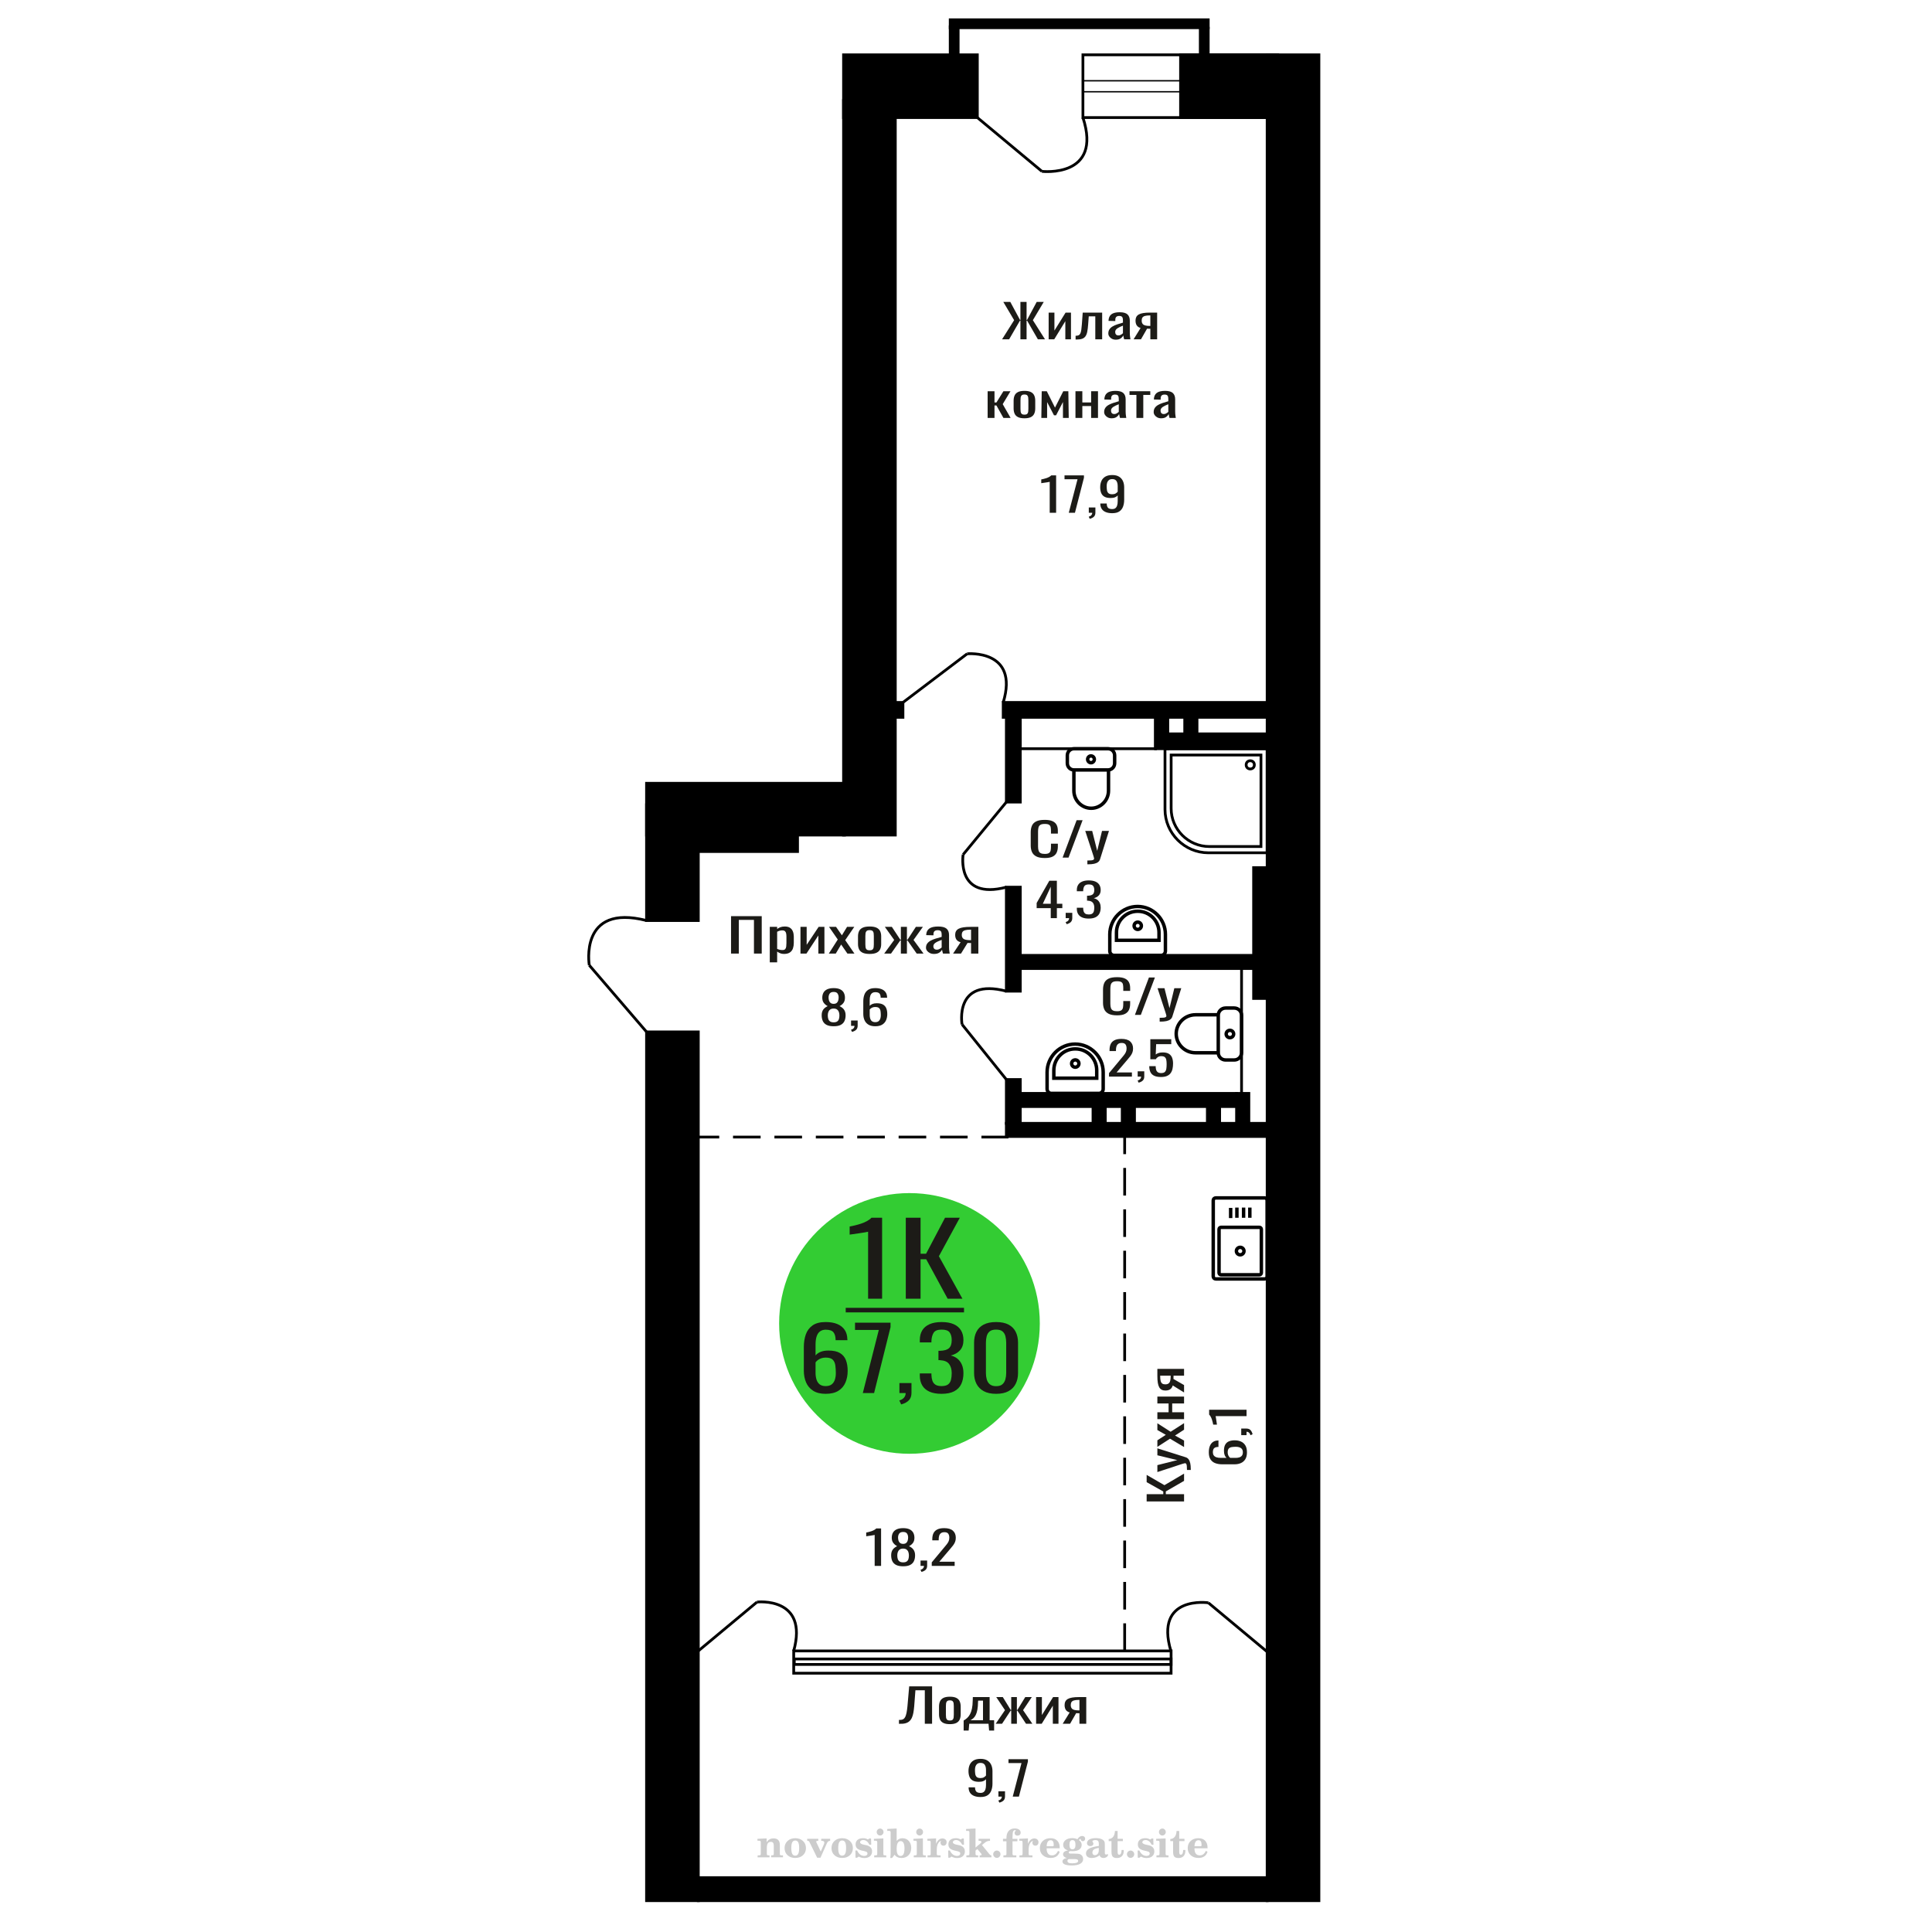<?xml version="1.0" encoding="UTF-8"?>
<!DOCTYPE svg PUBLIC "-//W3C//DTD SVG 1.1//EN" "http://www.w3.org/Graphics/SVG/1.1/DTD/svg11.dtd">
<!-- Creator: CorelDRAW 2019 -->
<svg xmlns="http://www.w3.org/2000/svg" xml:space="preserve" width="140mm" height="140mm" version="1.1" style="shape-rendering:geometricPrecision; text-rendering:geometricPrecision; image-rendering:optimizeQuality; fill-rule:evenodd; clip-rule:evenodd"
viewBox="0 0 14000 14000"
 xmlns:xlink="http://www.w3.org/1999/xlink">
 <defs>
  <style type="text/css">
   <![CDATA[
    .str0 {stroke:black;stroke-width:25;stroke-miterlimit:22.926}
    .str1 {stroke:black;stroke-width:20;stroke-miterlimit:22.926}
    .str2 {stroke:black;stroke-width:20;stroke-miterlimit:22.926;stroke-dasharray:200 100}
    .fil1 {fill:none}
    .fil5 {fill:black}
    .fil4 {fill:#1C1B17}
    .fil3 {fill:#33CC33}
    .fil0 {fill:#1C1B17;fill-rule:nonzero}
    .fil2 {fill:#CCCCCC;fill-rule:nonzero}
   ]]>
  </style>
 </defs>
 <g id="Слой_x0020_1">
  <polygon class="fil0" points="5297.4,6909.91 5297.4,6638.79 5519.78,6638.79 5519.78,6909.91 5463.44,6909.91 5463.44,6665.9 5353.74,6665.9 5353.74,6909.91 "/>
  <path id="1" class="fil0" d="M5578.12 6973.51l0 -257.07 53.36 0 0 15.4c6.32,-4.91 13.96,-9.15 22.94,-12.72 8.97,-3.57 19.61,-5.36 31.91,-5.36 14.96,0 26.84,2.63 35.65,7.87 8.8,5.24 15.37,11.83 19.69,19.75 4.32,7.92 7.15,15.95 8.48,24.1 1.34,8.14 1.99,15.12 1.99,20.92l0 46.86c0,13.61 -1.99,26.5 -5.97,38.66 -3.99,12.16 -11.23,21.98 -21.69,29.45 -10.47,7.48 -25.19,11.22 -44.14,11.22 -10.31,0 -19.44,-1.73 -27.42,-5.19 -7.97,-3.46 -15.12,-7.42 -21.44,-11.88l0 77.99 -53.36 0zm91.75 -89.04c9.31,0 15.95,-2.29 19.95,-6.86 3.99,-4.57 6.48,-10.77 7.47,-18.58 1,-7.81 1.51,-16.4 1.51,-25.77l0 -46.86c0,-8.03 -0.67,-15.45 -2,-22.26 -1.32,-6.81 -4.15,-12.22 -8.47,-16.23 -4.32,-4.02 -11.15,-6.03 -20.46,-6.03 -6.97,0 -13.61,1 -19.93,3.01 -6.31,2.01 -11.81,4.35 -16.46,7.03l0 123.85c4.99,2.45 10.64,4.52 16.95,6.19 6.32,1.67 13.47,2.51 21.44,2.51z"/>
  <polygon id="2" class="fil0" points="5800.52,6909.91 5800.52,6716.44 5845.4,6716.44 5845.4,6846.65 5932.16,6716.44 5974.05,6716.44 5974.05,6909.91 5930.16,6909.91 5930.16,6778.7 5843.91,6909.91 "/>
  <polygon id="3" class="fil0" points="6005.96,6909.91 6070.79,6808.16 6007.46,6716.44 6058.32,6716.44 6100.7,6777.7 6138.09,6716.44 6190.45,6716.44 6124.64,6812.51 6191.45,6909.91 6140.6,6909.91 6095.22,6844.3 6056.32,6909.91 "/>
  <path id="4" class="fil0" d="M6301.66 6912.59c-21.29,0 -38.06,-2.9 -50.37,-8.7 -12.3,-5.81 -21.03,-14.06 -26.17,-24.77 -5.15,-10.72 -7.73,-23.32 -7.73,-37.83l0 -56.23c0,-14.51 2.58,-27.11 7.73,-37.82 5.14,-10.71 13.87,-18.97 26.17,-24.77 12.31,-5.81 29.08,-8.71 50.37,-8.71 21.27,0 37.97,2.9 50.1,8.71 12.14,5.8 20.78,14.06 25.93,24.77 5.16,10.71 7.73,23.31 7.73,37.82l0 56.23c0,14.51 -2.57,27.11 -7.73,37.83 -5.15,10.71 -13.79,18.96 -25.93,24.77 -12.13,5.8 -28.83,8.7 -50.1,8.7zm0 -26.45c10.29,0 17.53,-2 21.69,-6.02 4.16,-4.02 6.64,-9.32 7.48,-15.9 0.82,-6.58 1.23,-13.44 1.23,-20.58l0 -60.59c0,-7.36 -0.41,-14.28 -1.23,-20.75 -0.84,-6.47 -3.32,-11.77 -7.48,-15.9 -4.16,-4.13 -11.4,-6.19 -21.69,-6.19 -10.31,0 -17.62,2.06 -21.94,6.19 -4.32,4.13 -6.9,9.43 -7.73,15.9 -0.84,6.47 -1.26,13.39 -1.26,20.75l0 60.59c0,7.14 0.42,14 1.26,20.58 0.83,6.58 3.41,11.88 7.73,15.9 4.32,4.02 11.63,6.02 21.94,6.02z"/>
  <polygon id="5" class="fil0" points="6407.37,6909.91 6479.66,6811.17 6411.85,6716.44 6462.71,6716.44 6524.04,6809.49 6528.03,6809.49 6528.03,6716.44 6571.92,6716.44 6571.92,6809.49 6575.9,6809.49 6636.73,6716.44 6687.59,6716.44 6619.78,6811.17 6692.08,6909.91 6642.72,6909.91 6575.9,6814.85 6571.92,6814.85 6571.92,6909.91 6528.03,6909.91 6528.03,6814.85 6523.55,6814.85 6456.74,6909.91 "/>
  <path id="6" class="fil0" d="M6767.89 6912.59c-11.31,0 -21.29,-2.18 -29.93,-6.53 -8.64,-4.35 -15.45,-9.93 -20.44,-16.74 -4.99,-6.8 -7.48,-14 -7.48,-21.58 0,-12.05 3,-22.21 8.97,-30.46 5.99,-8.26 14.21,-15.23 24.68,-20.92 10.48,-5.69 22.62,-10.66 36.41,-14.9 13.8,-4.24 28.34,-8.37 43.62,-12.38l0 -13.73c0,-7.81 -0.66,-14.28 -1.98,-19.41 -1.34,-5.13 -4.08,-8.98 -8.24,-11.55 -4.16,-2.57 -10.38,-3.85 -18.69,-3.85 -7.32,0 -13.22,1.12 -17.7,3.35 -4.49,2.23 -7.73,5.41 -9.73,9.54 -2,4.13 -2.99,8.98 -2.99,14.56l0 9.71 -52.86 -1.34c0.67,-21.43 7.99,-37.21 21.94,-47.37 13.96,-10.15 35.58,-15.23 64.82,-15.23 28.59,0 48.88,5.25 60.84,15.74 11.96,10.48 17.95,25.66 17.95,45.52l0 88.36c0,6.03 0.25,11.83 0.75,17.41 0.5,5.58 1.16,10.77 1.99,15.56 0.84,4.8 1.58,9.32 2.25,13.56l-48.88 0c-0.99,-3.57 -2.23,-8.09 -3.73,-13.56 -1.49,-5.46 -2.58,-10.43 -3.24,-14.89 -3.32,7.59 -9.73,14.67 -19.2,21.25 -9.47,6.59 -22.52,9.88 -39.13,9.88zm20.93 -30.8c5.31,0 10.31,-1 14.97,-3.01 4.65,-2.01 8.8,-4.29 12.45,-6.86 3.67,-2.57 6.15,-4.63 7.48,-6.19l0 -54.9c-8.3,3.13 -16.12,6.25 -23.43,9.38 -7.32,3.12 -13.71,6.41 -19.19,9.87 -5.5,3.46 -9.82,7.36 -12.98,11.71 -3.15,4.36 -4.73,9.32 -4.73,14.9 0,7.81 2.16,13.95 6.48,18.41 4.33,4.46 10.65,6.69 18.95,6.69z"/>
  <path id="7" class="fil0" d="M6906.5 6909.91l54.35 -82.01c-9.32,-2.45 -16.87,-6.13 -22.69,-11.04 -5.81,-4.91 -10.06,-10.94 -12.71,-18.08 -2.67,-7.14 -3.99,-15.17 -3.99,-24.1 0,-10.26 1.99,-19.08 5.99,-26.44 3.97,-7.36 10.29,-13.39 18.93,-18.07 8.66,-4.69 20.13,-8.15 34.41,-10.38 14.3,-2.23 31.91,-3.35 52.86,-3.35l55.84 0 0 193.47 -52.85 0 0 -76.32c-5.32,0 -9.8,-0.05 -13.47,-0.16 -3.65,-0.12 -7.64,-0.28 -11.96,-0.51l-47.37 76.99 -57.34 0zm124.15 -97.07c0.67,0 1.74,0 3.25,0 1.49,0 2.41,0 2.74,0l0 -75.98c-0.33,0 -1.25,0 -2.74,0 -1.51,0 -2.41,0 -2.74,0 -15.63,0 -28.01,1.28 -37.15,3.85 -9.15,2.57 -15.54,6.58 -19.21,12.05 -3.65,5.47 -5.48,12.77 -5.48,21.92 0,12.72 4.25,22.21 12.72,28.45 8.48,6.25 24.69,9.49 48.61,9.71z"/>
  <path class="fil1 str0" d="M8996.76 7628.83l0 -272.1c0,-28.67 -23.8,-52.12 -52.89,-52.12l-62.89 0c-29.09,0 -52.89,23.45 -52.89,52.12l0 272.1c0,28.67 23.8,52.12 52.89,52.12l62.89 0c29.09,0 52.89,-23.45 52.89,-52.12zm-168.67 0l0 -275.35 -165.14 0c-76.84,0 -139.71,61.95 -139.71,137.67l0 0c0,75.73 62.87,137.68 139.71,137.68l165.14 0zm111.41 -136.05c0,-14.73 -12.13,-26.68 -27.08,-26.68 -14.95,0 -27.07,11.95 -27.07,26.68 0,14.74 12.12,26.68 27.07,26.68 14.95,0 27.08,-11.94 27.08,-26.68z"/>
  <path class="fil1 str0" d="M8791.6 9249.7l0 -551.24c0,-9.89 8.2,-17.98 18.23,-17.98l354.18 0c10.02,0 18.23,8.09 18.23,17.98l0 551.24c0,9.89 -8.21,17.99 -18.23,17.99l-354.18 0c-10.03,0 -18.23,-8.1 -18.23,-17.99zm42.07 -26.21l0 -315.66c0,-7.76 6.43,-14.11 14.3,-14.11l277.89 0c7.87,0 14.31,6.35 14.31,14.11l0 315.66c0,7.76 -6.44,14.11 -14.31,14.11l-277.89 0c-7.87,0 -14.3,-6.35 -14.3,-14.11zm125.76 -157.83c0,-14.98 12.3,-27.12 27.49,-27.12 15.18,0 27.49,12.14 27.49,27.12 0,14.98 -12.31,27.12 -27.49,27.12 -15.19,0 -27.49,-12.14 -27.49,-27.12zm-41.62 -238.97l0 -73.92m45.23 71.86l0 -73.92m48.46 73.92l0 -73.92m45.23 73.92l0 -73.92"/>
  <path class="fil1 str0" d="M8073.36 6923.05l340.36 0c17.23,0 31.33,-14.13 31.33,-31.41l0 -120.9c0,-111.14 -90.68,-202.07 -201.51,-202.07l0 0c-110.83,0 -201.51,90.93 -201.51,202.07l0 120.9c0,17.28 14.1,31.41 31.33,31.41zm17.04 -109.33l308.24 0 0 -56.94c0,-84.39 -68.85,-153.43 -152.99,-153.43l-2.26 0c-84.14,0 -152.99,69.04 -152.99,153.43l0 56.94zm154.12 -78.89c14.48,0 26.22,-11.77 26.22,-26.3 0,-14.52 -11.74,-26.29 -26.22,-26.29 -14.48,0 -26.22,11.77 -26.22,26.29 0,14.53 11.74,26.3 26.22,26.3z"/>
  <path class="fil1 str1" d="M5485.41 11609.08c0,0 375.49,-42.33 266.09,354.18"/>
  <line class="fil1 str1" x1="5060.24" y1="11963.25" x2="5485.42" y2= "11609.08" />
  <polygon class="fil0" points="7261.38,2458.74 7348.78,2320.17 7270.21,2187.62 7320.88,2187.62 7391.55,2318.49 7394.34,2318.49 7394.34,2187.62 7438.97,2187.62 7438.97,2318.49 7442.22,2318.49 7512.43,2187.62 7563.58,2187.62 7484.53,2320.17 7572.41,2458.74 7520.8,2458.74 7442.69,2323.18 7438.97,2323.18 7438.97,2458.74 7394.34,2458.74 7394.34,2323.18 7391.09,2323.18 7312.52,2458.74 "/>
  <polygon id="1" class="fil0" points="7598.9,2458.74 7598.9,2265.27 7640.75,2265.27 7640.75,2395.48 7721.64,2265.27 7760.7,2265.27 7760.7,2458.74 7719.78,2458.74 7719.78,2327.53 7639.36,2458.74 "/>
  <path id="2" class="fil0" d="M7794.17 2460.41l0 -27.11c9.3,0 16.66,-1.34 22.09,-4.02 5.42,-2.67 9.61,-7.19 12.55,-13.55 2.95,-6.36 5.19,-14.95 6.74,-25.77 1.56,-10.83 2.95,-24.38 4.18,-40.67l6.04 -84.02 140.87 0 0 193.47 -49.73 0 0 -166.36 -47.42 0 -4.19 56.91c-1.55,22.09 -3.8,40.39 -6.75,54.89 -2.94,14.51 -7.51,25.83 -13.7,33.97 -6.21,8.15 -14.49,13.9 -24.88,17.24 -10.39,3.35 -23.79,5.02 -40.21,5.02l-5.59 0z"/>
  <path id="3" class="fil0" d="M8085.22 2461.42c-10.54,0 -19.85,-2.18 -27.9,-6.53 -8.06,-4.35 -14.41,-9.93 -19.06,-16.74 -4.65,-6.8 -6.97,-14 -6.97,-21.58 0,-12.05 2.79,-22.21 8.36,-30.46 5.58,-8.26 13.25,-15.23 23.01,-20.92 9.77,-5.69 21.09,-10.66 33.95,-14.9 12.86,-4.24 26.42,-8.37 40.67,-12.38l0 -13.73c0,-7.81 -0.61,-14.28 -1.85,-19.41 -1.25,-5.13 -3.8,-8.98 -7.68,-11.55 -3.87,-2.57 -9.68,-3.85 -17.43,-3.85 -6.82,0 -12.32,1.12 -16.5,3.35 -4.18,2.23 -7.21,5.41 -9.07,9.54 -1.86,4.13 -2.79,8.98 -2.79,14.56l0 9.71 -49.28 -1.34c0.62,-21.43 7.44,-37.21 20.46,-47.37 13.01,-10.15 33.16,-15.23 60.43,-15.23 26.65,0 45.57,5.25 56.73,15.74 11.15,10.48 16.73,25.66 16.73,45.52l0 88.36c0,6.03 0.24,11.83 0.7,17.41 0.47,5.58 1.08,10.77 1.86,15.56 0.78,4.8 1.47,9.32 2.1,13.56l-45.58 0c-0.93,-3.57 -2.08,-8.09 -3.48,-13.56 -1.39,-5.46 -2.41,-10.43 -3.02,-14.89 -3.09,7.59 -9.07,14.67 -17.9,21.25 -8.83,6.59 -21,9.88 -36.49,9.88zm19.52 -30.8c4.95,0 9.61,-1 13.95,-3.01 4.34,-2.01 8.21,-4.29 11.62,-6.86 3.41,-2.57 5.73,-4.63 6.97,-6.19l0 -54.9c-7.74,3.13 -15.03,6.25 -21.85,9.38 -6.82,3.12 -12.78,6.41 -17.89,9.87 -5.12,3.46 -9.15,7.36 -12.1,11.71 -2.94,4.36 -4.41,9.32 -4.41,14.9 0,7.81 2.01,13.95 6.04,18.41 4.04,4.46 9.93,6.69 17.67,6.69z"/>
  <path id="4" class="fil0" d="M8214.46 2458.74l50.67 -82.01c-8.68,-2.45 -15.72,-6.13 -21.15,-11.04 -5.42,-4.91 -9.37,-10.94 -11.85,-18.08 -2.48,-7.14 -3.72,-15.17 -3.72,-24.1 0,-10.26 1.86,-19.08 5.58,-26.44 3.71,-7.36 9.6,-13.39 17.66,-18.07 8.07,-4.69 18.76,-8.15 32.08,-10.38 13.34,-2.23 29.76,-3.35 49.28,-3.35l52.08 0 0 193.47 -49.28 0 0 -76.32c-4.96,0 -9.14,-0.05 -12.56,-0.16 -3.4,-0.12 -7.13,-0.28 -11.15,-0.51l-44.17 76.99 -53.47 0zm115.76 -97.07c0.63,0 1.63,0 3.03,0 1.39,0 2.25,0 2.56,0l0 -75.98c-0.31,0 -1.17,0 -2.56,0 -1.4,0 -2.25,0 -2.56,0 -14.57,0 -26.11,1.28 -34.64,3.85 -8.52,2.57 -14.48,6.58 -17.9,12.05 -3.4,5.47 -5.11,12.77 -5.11,21.92 0,12.72 3.96,22.21 11.86,28.45 7.9,6.25 23.02,9.49 45.32,9.71z"/>
  <polygon id="5" class="fil0" points="7156.76,3028.43 7156.76,2834.96 7206.51,2834.96 7206.51,2916.63 7220.46,2916.63 7271.14,2834.96 7322.28,2834.96 7266.01,2928.68 7323.2,3028.43 7271.14,3028.43 7220.46,2938.06 7206.51,2938.06 7206.51,3028.43 "/>
  <path id="6" class="fil0" d="M7423.64 3031.11c-19.85,0 -35.49,-2.9 -46.97,-8.7 -11.47,-5.81 -19.61,-14.06 -24.4,-24.77 -4.81,-10.72 -7.21,-23.32 -7.21,-37.83l0 -56.23c0,-14.51 2.4,-27.11 7.21,-37.82 4.79,-10.71 12.93,-18.97 24.4,-24.77 11.48,-5.81 27.12,-8.71 46.97,-8.71 19.83,0 35.4,2.9 46.71,8.71 11.32,5.8 19.37,14.06 24.18,24.77 4.81,10.71 7.21,23.31 7.21,37.82l0 56.23c0,14.51 -2.4,27.11 -7.21,37.83 -4.81,10.71 -12.86,18.96 -24.18,24.77 -11.31,5.8 -26.88,8.7 -46.71,8.7zm0 -26.45c9.59,0 16.34,-2 20.22,-6.02 3.87,-4.02 6.19,-9.32 6.97,-15.9 0.77,-6.58 1.16,-13.44 1.16,-20.58l0 -60.59c0,-7.36 -0.39,-14.28 -1.16,-20.75 -0.78,-6.47 -3.1,-11.77 -6.97,-15.9 -3.88,-4.13 -10.63,-6.19 -20.22,-6.19 -9.62,0 -16.44,2.06 -20.46,6.19 -4.03,4.13 -6.43,9.43 -7.21,15.9 -0.78,6.47 -1.17,13.39 -1.17,20.75l0 60.59c0,7.14 0.39,14 1.17,20.58 0.78,6.58 3.18,11.88 7.21,15.9 4.02,4.02 10.84,6.02 20.46,6.02z"/>
  <polygon id="7" class="fil0" points="7545.91,3028.43 7548.7,2834.96 7585.42,2834.96 7644.94,2953.79 7704.9,2834.96 7741.64,2834.96 7744.43,3028.43 7702.58,3028.43 7702.58,2912.95 7652.85,3009.35 7637.5,3009.35 7587.76,2913.62 7587.76,3028.43 "/>
  <polygon id="8" class="fil0" points="7793.24,3028.43 7793.24,2834.96 7843,2834.96 7843,2916.3 7906.7,2916.3 7906.7,2834.96 7956.43,2834.96 7956.43,3028.43 7906.7,3028.43 7906.7,2942.41 7843,2942.41 7843,3028.43 "/>
  <path id="9" class="fil0" d="M8055.01 3031.11c-10.54,0 -19.85,-2.18 -27.9,-6.53 -8.06,-4.35 -14.41,-9.93 -19.06,-16.74 -4.65,-6.8 -6.97,-14 -6.97,-21.58 0,-12.05 2.79,-22.21 8.36,-30.46 5.58,-8.26 13.25,-15.23 23.01,-20.92 9.77,-5.69 21.09,-10.66 33.95,-14.9 12.86,-4.24 26.42,-8.37 40.67,-12.38l0 -13.73c0,-7.81 -0.61,-14.28 -1.85,-19.41 -1.25,-5.13 -3.8,-8.98 -7.68,-11.55 -3.87,-2.57 -9.68,-3.85 -17.43,-3.85 -6.82,0 -12.32,1.12 -16.5,3.35 -4.18,2.23 -7.21,5.41 -9.07,9.54 -1.86,4.13 -2.79,8.98 -2.79,14.56l0 9.71 -49.28 -1.34c0.62,-21.43 7.44,-37.21 20.45,-47.37 13.02,-10.15 33.17,-15.23 60.44,-15.23 26.65,0 45.57,5.25 56.73,15.74 11.15,10.48 16.73,25.66 16.73,45.52l0 88.36c0,6.03 0.24,11.83 0.7,17.41 0.47,5.58 1.08,10.77 1.86,15.56 0.78,4.8 1.47,9.32 2.1,13.56l-45.58 0c-0.93,-3.57 -2.08,-8.09 -3.48,-13.56 -1.39,-5.46 -2.41,-10.43 -3.02,-14.89 -3.09,7.59 -9.07,14.67 -17.9,21.25 -8.84,6.59 -21,9.88 -36.49,9.88zm19.52 -30.8c4.95,0 9.61,-1 13.95,-3.01 4.34,-2.01 8.21,-4.29 11.62,-6.86 3.41,-2.57 5.73,-4.63 6.97,-6.19l0 -54.9c-7.74,3.13 -15.03,6.25 -21.85,9.38 -6.82,3.12 -12.78,6.41 -17.89,9.87 -5.12,3.46 -9.15,7.36 -12.1,11.71 -2.94,4.36 -4.41,9.32 -4.41,14.9 0,7.81 2.01,13.95 6.04,18.41 4.04,4.46 9.93,6.69 17.67,6.69z"/>
  <polygon id="10" class="fil0" points="8234.92,3028.43 8234.92,2861.74 8184.71,2861.74 8184.71,2834.96 8335.35,2834.96 8335.35,2861.74 8284.68,2861.74 8284.68,3028.43 "/>
  <path id="11" class="fil0" d="M8413.92 3031.11c-10.54,0 -19.85,-2.18 -27.9,-6.53 -8.06,-4.35 -14.41,-9.93 -19.06,-16.74 -4.65,-6.8 -6.97,-14 -6.97,-21.58 0,-12.05 2.79,-22.21 8.36,-30.46 5.58,-8.26 13.25,-15.23 23.02,-20.92 9.76,-5.69 21.08,-10.66 33.94,-14.9 12.86,-4.24 26.42,-8.37 40.67,-12.38l0 -13.73c0,-7.81 -0.61,-14.28 -1.85,-19.41 -1.25,-5.13 -3.8,-8.98 -7.68,-11.55 -3.87,-2.57 -9.68,-3.85 -17.43,-3.85 -6.82,0 -12.32,1.12 -16.5,3.35 -4.18,2.23 -7.21,5.41 -9.07,9.54 -1.86,4.13 -2.79,8.98 -2.79,14.56l0 9.71 -49.28 -1.34c0.62,-21.43 7.44,-37.21 20.46,-47.37 13.01,-10.15 33.17,-15.23 60.43,-15.23 26.66,0 45.57,5.25 56.73,15.74 11.15,10.48 16.73,25.66 16.73,45.52l0 88.36c0,6.03 0.24,11.83 0.7,17.41 0.47,5.58 1.08,10.77 1.86,15.56 0.78,4.8 1.47,9.32 2.1,13.56l-45.57 0c-0.94,-3.57 -2.09,-8.09 -3.49,-13.56 -1.39,-5.46 -2.4,-10.43 -3.02,-14.89 -3.09,7.59 -9.07,14.67 -17.9,21.25 -8.83,6.59 -21,9.88 -36.49,9.88zm19.52 -30.8c4.96,0 9.61,-1 13.96,-3.01 4.33,-2.01 8.21,-4.29 11.61,-6.86 3.42,-2.57 5.74,-4.63 6.97,-6.19l0 -54.9c-7.74,3.13 -15.03,6.25 -21.85,9.38 -6.82,3.12 -12.78,6.41 -17.89,9.87 -5.12,3.46 -9.15,7.36 -12.1,11.71 -2.94,4.36 -4.41,9.32 -4.41,14.9 0,7.81 2.01,13.95 6.04,18.41 4.04,4.46 9.93,6.69 17.67,6.69z"/>
  <path class="fil0" d="M7570.57 6217.54c-26.73,0 -47.45,-4.01 -62.21,-12.05 -14.75,-8.03 -25,-18.85 -30.75,-32.47 -5.74,-13.61 -8.61,-28.78 -8.61,-45.52l0 -95.73c0,-18.3 2.87,-34.25 8.61,-47.86 5.75,-13.61 16,-24.16 30.75,-31.63 14.76,-7.48 35.48,-11.22 62.21,-11.22 23.59,0 42.32,3.13 56.14,9.38 13.82,6.24 23.76,15.17 29.81,26.77 6.06,11.61 9.09,25.55 9.09,41.84l0 21.43 -49.86 0 0 -19.08c0,-10.05 -0.69,-18.92 -2.09,-26.61 -1.4,-7.7 -5.2,-13.67 -11.41,-17.91 -6.22,-4.24 -16.62,-6.36 -31.22,-6.36 -14.91,0 -25.78,2.29 -32.61,6.86 -6.84,4.58 -11.27,11.05 -13.28,19.41 -2.02,8.37 -3.04,18.14 -3.04,29.29l0 107.45c0,13.61 1.56,24.38 4.66,32.3 3.11,7.92 8.25,13.55 15.39,16.9 7.14,3.35 16.77,5.02 28.88,5.02 14.28,0 24.54,-2.28 30.75,-6.86 6.21,-4.57 10.09,-10.88 11.65,-18.91 1.56,-8.03 2.32,-17.41 2.32,-28.12l0 -20.08 49.86 0 0 20.08c0,16.52 -2.8,31.08 -8.39,43.68 -5.58,12.61 -15.22,22.43 -28.88,29.46 -13.67,7.03 -32.92,10.54 -57.77,10.54z"/>
  <polygon id="1" class="fil0" points="7700.09,6214.53 7801.66,5943.41 7844.98,5943.41 7742.95,6214.53 "/>
  <path id="2" class="fil0" d="M7879.46 6263.06l0 -27.44c12.12,0 21.74,-0.39 28.9,-1.17 7.14,-0.79 12.26,-2.24 15.36,-4.36 3.11,-2.12 4.67,-5.07 4.67,-8.87 0,-2 -1.09,-6.47 -3.27,-13.38 -2.18,-6.92 -4.5,-14.29 -6.99,-22.1l-54.04 -164.68 50.32 0 36.33 144.6 34.95 -144.6 50.32 0 -64.29 204.18c-2.8,9.37 -7.92,16.79 -15.38,22.26 -7.45,5.47 -17.01,9.43 -28.65,11.88 -11.65,2.46 -25.71,3.68 -42.18,3.68l-6.05 0z"/>
  <path class="fil2" d="M5489.95 13458.87l0 -14.11 13.22 -0.28c3.86,-0.29 6.44,-1.13 7.71,-2.54 1.27,-1.41 1.93,-4.05 1.93,-7.91l0 -84.43c0,-4.56 -0.99,-7.52 -3.01,-9.03 -2.02,-1.46 -6.21,-2.21 -12.56,-2.21 -0.84,0 -2.21,0.05 -4.09,0.14 -1.88,0.1 -3.29,0.14 -4.33,0.14l0 -13.82 66.37 -3.11 0 27.05c6.78,-9.32 14.21,-16.14 22.25,-20.51 8.04,-4.38 17.26,-6.54 27.61,-6.54 15.66,0 27.24,4 34.76,12 7.53,7.99 11.29,20.27 11.29,36.83l0 63.49c0,3.86 0.66,6.5 1.98,7.95 1.36,1.51 3.9,2.31 7.66,2.5l13.22 0.28 0 14.11 -86.08 0 0 -14.11 9.69 -0.71c3.86,-0.18 6.4,-0.98 7.62,-2.4 1.27,-1.41 1.88,-4.04 1.88,-7.9l0 -58.98c0,-9.79 -1.69,-16.93 -5.03,-21.31 -3.34,-4.42 -8.75,-6.63 -16.18,-6.63 -10.16,0 -17.54,3.48 -22.15,10.49 -4.57,6.96 -6.87,18.44 -6.87,34.43l0 42.28c0,3.86 0.66,6.5 1.93,7.91 1.27,1.41 3.81,2.25 7.66,2.54l9.88 0.28 0 14.11 -86.36 0z"/>
  <path id="1" class="fil2" d="M5685.3 13392.03c0,-21.12 7.19,-38.33 21.54,-51.69 14.39,-13.36 33.02,-20.04 55.88,-20.04 22.67,0 41.25,6.68 55.74,20.08 14.53,13.41 21.78,30.63 21.78,51.65 0,21.03 -7.2,38.19 -21.55,51.46 -14.39,13.26 -33.02,19.9 -55.97,19.9 -22.95,0 -41.63,-6.64 -55.93,-19.85 -14.34,-13.22 -21.49,-30.39 -21.49,-51.51zm48.82 0c0,18.96 2.26,32.79 6.77,41.53 4.52,8.8 11.67,13.17 21.55,13.17 9.92,0 17.17,-4.37 21.77,-13.17 4.61,-8.74 6.92,-22.57 6.92,-41.53 0,-19.19 -2.26,-33.16 -6.82,-41.91 -4.56,-8.79 -11.76,-13.17 -21.59,-13.17 -9.97,0 -17.22,4.38 -21.78,13.17 -4.56,8.75 -6.82,22.72 -6.82,41.91z"/>
  <path id="2" class="fil2" d="M5866.71 13350.22c-2.11,-4.57 -4.33,-7.62 -6.58,-9.08 -2.31,-1.46 -5.6,-2.21 -9.83,-2.21l-1.09 0 0 -14.4 80.53 0 0 14.4 -6.07 0.56c-3.2,0.28 -5.5,0.85 -6.91,1.79 -1.36,0.89 -2.07,2.3 -2.07,4.14 0,0.8 0.33,2.11 0.89,3.85 0.61,1.74 1.37,3.53 2.31,5.37l29.63 62.46 23.14 -53.62c0.76,-1.83 1.32,-3.9 1.79,-6.16 0.47,-2.26 0.71,-4.24 0.71,-5.98 0,-3.48 -1.32,-6.3 -3.96,-8.37 -2.58,-2.02 -6.25,-3.2 -10.95,-3.48l-7.44 -0.56 0 -14.4 64.63 0 0 14.96c-6.07,0.28 -10.77,1.69 -14.11,4.28 -3.39,2.54 -6.73,7.62 -10.16,15.15l-45.72 102.77 -23.99 0 -54.75 -111.47z"/>
  <path id="3" class="fil2" d="M6025.37 13392.03c0,-21.12 7.19,-38.33 21.54,-51.69 14.39,-13.36 33.02,-20.04 55.88,-20.04 22.67,0 41.25,6.68 55.74,20.08 14.53,13.41 21.78,30.63 21.78,51.65 0,21.03 -7.2,38.19 -21.55,51.46 -14.39,13.26 -33.02,19.9 -55.97,19.9 -22.95,0 -41.63,-6.64 -55.93,-19.85 -14.34,-13.22 -21.49,-30.39 -21.49,-51.51zm48.82 0c0,18.96 2.26,32.79 6.77,41.53 4.52,8.8 11.67,13.17 21.55,13.17 9.92,0 17.17,-4.37 21.77,-13.17 4.61,-8.74 6.92,-22.57 6.92,-41.53 0,-19.19 -2.26,-33.16 -6.82,-41.91 -4.56,-8.79 -11.76,-13.17 -21.59,-13.17 -9.97,0 -17.22,4.38 -21.78,13.17 -4.56,8.75 -6.82,22.72 -6.82,41.91z"/>
  <path id="4" class="fil2" d="M6198.6 13409.2l12.18 0c5.79,12.79 13.12,22.58 22.01,29.35 8.94,6.77 18.87,10.16 29.87,10.16 7.2,0 12.89,-1.6 17.08,-4.75 4.23,-3.2 6.35,-7.43 6.35,-12.79 0,-4.8 -1.84,-8.47 -5.55,-11.06 -3.72,-2.59 -11.62,-5.13 -23.76,-7.62 -20.84,-4 -35.51,-9.64 -44.02,-16.84 -8.52,-7.19 -12.75,-17.26 -12.75,-30.19 0,-14.35 4.75,-25.45 14.25,-33.31 9.5,-7.9 23,-11.85 40.45,-11.85 6.49,0 12.7,0.8 18.49,2.45 5.83,1.64 11.15,3.99 15.94,7.1l11.06 -7.57 11.61 0 1.37 45.15 -13.27 0c-4.93,-10.58 -11.33,-18.91 -19.14,-24.88 -7.81,-5.98 -16.18,-8.99 -25.16,-8.99 -6.82,0 -12.37,1.51 -16.65,4.57 -4.33,3.05 -6.5,6.86 -6.5,11.47 0,8.75 11.15,15.1 33.4,19.05 2.68,0.47 4.75,0.85 6.21,1.13 15.71,2.92 27.56,8.23 35.46,15.95 7.91,7.71 11.86,17.73 11.86,30.01 0,14.81 -4.99,26.53 -14.96,35.18 -9.97,8.7 -23.57,13.03 -40.83,13.03 -7.71,0 -15.05,-0.89 -21.92,-2.73 -6.91,-1.83 -13.12,-4.47 -18.76,-7.95l-12.14 8.42 -11.34 0 -0.84 -52.49z"/>
  <path id="5" class="fil2" d="M6352.92 13275.43c0,-7.01 2.4,-12.94 7.25,-17.78 4.84,-4.89 10.67,-7.34 17.59,-7.34 6.63,0 12.37,2.45 17.26,7.38 4.85,4.94 7.29,10.82 7.29,17.74 0,6.91 -2.4,12.84 -7.24,17.87 -4.85,5.03 -10.59,7.53 -17.31,7.53 -6.92,0 -12.75,-2.45 -17.59,-7.39 -4.85,-4.94 -7.25,-10.91 -7.25,-18.01zm48.26 158.56c0,3.95 0.66,6.68 1.93,8.09 1.32,1.41 3.91,2.21 7.76,2.4l11.2 0.28 0 14.11 -87.21 0 0 -14.11 12.28 -0.28c3.81,-0.19 6.39,-0.99 7.71,-2.5 1.37,-1.45 2.02,-4.14 2.02,-7.99l0 -84.48c0,-4.47 -0.98,-7.48 -3.01,-8.94 -2.02,-1.46 -6.16,-2.21 -12.41,-2.21 -0.85,0 -2.17,0.05 -4.1,0.14 -1.88,0.1 -3.34,0.14 -4.46,0.14l0 -13.82 68.29 -3.11 0 112.28z"/>
  <path id="6" class="fil2" d="M6525.92 13341.47c-9.59,0 -16.74,4.75 -21.4,14.25 -4.7,9.55 -7.05,23.99 -7.05,43.37 0,16.27 2.39,28.64 7.24,37.16 4.84,8.51 11.9,12.74 21.21,12.74 9.64,0 16.75,-4.47 21.36,-13.45 4.61,-8.94 6.91,-22.81 6.91,-41.53 0,-17.69 -2.35,-30.81 -7.05,-39.51 -4.66,-8.71 -11.76,-13.03 -21.22,-13.03zm-74.97 121.92c0.94,-5.32 1.64,-10.59 2.07,-15.81 0.47,-5.22 0.7,-10.58 0.7,-16.09l0 -153.48c0,-4.42 -0.99,-7.38 -2.92,-8.84 -1.92,-1.46 -6.02,-2.21 -12.22,-2.21 -0.85,0 -2.26,0.05 -4.29,0.14 -2.02,0.1 -3.66,0.14 -4.84,0.14l0 -13.83 68.02 -3.38 0 89.79c5.78,-6.58 12.08,-11.43 18.86,-14.58 6.82,-3.11 14.44,-4.66 22.9,-4.66 19.01,0 34.39,6.49 46.15,19.48 11.76,12.98 17.64,30 17.64,51.03 0,21.87 -6.5,39.42 -19.43,52.68 -12.94,13.27 -29.96,19.9 -51.13,19.9 -11.19,0 -20.93,-1.98 -29.26,-5.93 -8.32,-3.9 -15.24,-9.83 -20.74,-17.73l-18.01 23.38 -13.5 0z"/>
  <path id="7" class="fil2" d="M6639.42 13275.43c0,-7.01 2.4,-12.94 7.25,-17.78 4.84,-4.89 10.67,-7.34 17.59,-7.34 6.63,0 12.37,2.45 17.26,7.38 4.85,4.94 7.29,10.82 7.29,17.74 0,6.91 -2.4,12.84 -7.24,17.87 -4.85,5.03 -10.59,7.53 -17.31,7.53 -6.92,0 -12.75,-2.45 -17.59,-7.39 -4.85,-4.94 -7.25,-10.91 -7.25,-18.01zm48.26 158.56c0,3.95 0.66,6.68 1.93,8.09 1.32,1.41 3.91,2.21 7.76,2.4l11.2 0.28 0 14.11 -87.21 0 0 -14.11 12.28 -0.28c3.81,-0.19 6.39,-0.99 7.71,-2.5 1.37,-1.45 2.02,-4.14 2.02,-7.99l0 -84.48c0,-4.47 -0.98,-7.48 -3.01,-8.94 -2.02,-1.46 -6.16,-2.21 -12.41,-2.21 -0.85,0 -2.17,0.05 -4.1,0.14 -1.88,0.1 -3.34,0.14 -4.46,0.14l0 -13.82 68.29 -3.11 0 112.28z"/>
  <path id="8" class="fil2" d="M6721.31 13458.87l0 -14.11 13.22 -0.28c3.86,-0.29 6.44,-1.13 7.71,-2.54 1.27,-1.41 1.93,-4.05 1.93,-7.91l0 -84.47c0,-4.52 -0.99,-7.53 -3.01,-8.99 -2.02,-1.46 -6.21,-2.21 -12.56,-2.21 -0.84,0 -2.21,0.05 -4.09,0.14 -1.88,0.1 -3.29,0.14 -4.33,0.14l0 -13.82 62.89 -3.11 0 38.85c5.55,-12.74 12.14,-22.39 19.9,-28.88 7.71,-6.44 16.41,-9.69 26.15,-9.69 9.03,0 16.37,2.54 22.01,7.58 5.65,5.08 8.47,11.52 8.47,19.42 0,7.72 -2.07,13.88 -6.26,18.53 -4.18,4.66 -9.69,6.97 -16.51,6.97 -6.35,0 -11.52,-2.03 -15.52,-6.12 -4,-4.09 -6.02,-9.41 -6.02,-15.94 0,-2.59 0.42,-4.94 1.27,-7.15 0.8,-2.21 2.12,-4.33 3.86,-6.35 -10.49,3.38 -18.44,10.67 -23.94,21.77 -5.51,11.11 -8.28,25.59 -8.28,43.42l0 29.91c0,3.86 0.66,6.5 1.97,7.95 1.37,1.51 3.91,2.31 7.67,2.5l18.02 0.28 0 14.11 -94.55 0z"/>
  <path id="9" class="fil2" d="M6870.94 13409.2l12.18 0c5.79,12.79 13.12,22.58 22.01,29.35 8.94,6.77 18.87,10.16 29.87,10.16 7.2,0 12.89,-1.6 17.08,-4.75 4.23,-3.2 6.35,-7.43 6.35,-12.79 0,-4.8 -1.84,-8.47 -5.55,-11.06 -3.72,-2.59 -11.62,-5.13 -23.76,-7.62 -20.84,-4 -35.51,-9.64 -44.02,-16.84 -8.52,-7.19 -12.75,-17.26 -12.75,-30.19 0,-14.35 4.75,-25.45 14.25,-33.31 9.5,-7.9 23,-11.85 40.45,-11.85 6.49,0 12.7,0.8 18.49,2.45 5.83,1.64 11.15,3.99 15.94,7.1l11.06 -7.57 11.61 0 1.37 45.15 -13.27 0c-4.93,-10.58 -11.33,-18.91 -19.14,-24.88 -7.81,-5.98 -16.18,-8.99 -25.16,-8.99 -6.82,0 -12.37,1.51 -16.65,4.57 -4.33,3.05 -6.5,6.86 -6.5,11.47 0,8.75 11.15,15.1 33.4,19.05 2.68,0.47 4.75,0.85 6.21,1.13 15.71,2.92 27.56,8.23 35.46,15.95 7.91,7.71 11.86,17.73 11.86,30.01 0,14.81 -4.99,26.53 -14.96,35.18 -9.97,8.7 -23.57,13.03 -40.83,13.03 -7.71,0 -15.05,-0.89 -21.92,-2.73 -6.91,-1.83 -13.12,-4.47 -18.76,-7.95l-12.14 8.42 -11.34 0 -0.84 -52.49z"/>
  <path id="10" class="fil2" d="M7024.7 13277.97c0,-4.38 -0.94,-7.34 -2.82,-8.8 -1.88,-1.46 -5.93,-2.21 -12.14,-2.21 -0.7,0 -2.12,0.05 -4.19,0.14 -2.02,0.1 -3.66,0.14 -4.84,0.14l0 -13.83 68.3 -3.38 0 137.96 33.91 -28.51c2.96,-2.4 5.13,-4.56 6.54,-6.54 1.46,-1.97 2.16,-3.85 2.16,-5.59 0,-2.78 -1.31,-4.8 -3.95,-6.12 -2.59,-1.36 -6.54,-2.02 -11.76,-2.02 -0.47,0 -1.27,0.05 -2.35,0.14 -1.08,0.09 -1.93,0.14 -2.49,0.14l0 -14.67 82.92 0 0 14.67c-7.15,0 -13.59,0.94 -19.33,2.82 -5.74,1.88 -11.15,4.89 -16.18,9.03l-22.86 18.35 52.73 64.86c2.82,3.58 5.45,6.21 7.81,7.81 2.4,1.6 4.89,2.4 7.43,2.4l0.56 0 0 14.11 -85.51 0 0 -14.11 6.77 -0.28c2.59,-0.19 4.52,-0.76 5.93,-1.7 1.36,-0.98 2.07,-2.3 2.07,-3.95 0,-1.55 -1.27,-3.9 -3.72,-7.01 -0.65,-0.84 -1.12,-1.45 -1.41,-1.78l-25.73 -31.28 -13.54 11 0 24.27c0,3.86 0.66,6.5 1.93,7.95 1.27,1.51 3.85,2.31 7.71,2.5l9.27 0.28 0 14.11 -85.23 0 0 -14.11 12.23 -0.28c3.76,-0.19 6.35,-0.99 7.71,-2.5 1.36,-1.45 2.07,-4.09 2.07,-7.95l0 -156.06z"/>
  <path id="11" class="fil2" d="M7223.43 13409.76c7.15,0 13.35,2.59 18.58,7.81 5.22,5.18 7.85,11.38 7.85,18.63 0,7.29 -2.59,13.54 -7.81,18.77 -5.17,5.22 -11.38,7.85 -18.62,7.85 -7.2,0 -13.36,-2.63 -18.54,-7.85 -5.22,-5.23 -7.8,-11.48 -7.8,-18.77 0,-7.15 2.63,-13.36 7.85,-18.58 5.22,-5.22 11.38,-7.86 18.49,-7.86z"/>
  <path id="12" class="fil2" d="M7268.02 13342.6l0 -17.78 25.02 0 0 -5.65c0,-21.97 5.22,-38.99 15.71,-51.17 10.49,-12.19 25.21,-18.26 44.12,-18.26 13.27,0 23.76,2.73 31.52,8.14 7.76,5.41 11.66,12.7 11.66,21.87 0,6.82 -2.07,12.19 -6.21,16.09 -4.14,3.9 -9.87,5.83 -17.26,5.83 -6.07,0 -11.01,-1.78 -14.82,-5.36 -3.81,-3.57 -5.73,-8.18 -5.73,-13.78 0,-5.88 2.63,-11.1 7.95,-15.71 1.08,-1.08 1.64,-1.79 1.64,-2.07 0,-0.99 -0.47,-1.74 -1.36,-2.16 -0.94,-0.47 -2.45,-0.71 -4.57,-0.71 -7,0 -11.85,3.58 -14.53,10.68 -2.73,7.1 -4.09,21.54 -4.09,43.32l0 8.94 35.51 0 0 17.78 -35.51 0 0 91.43c0,4.14 0.84,6.97 2.59,8.47 1.74,1.51 5.08,2.26 10.01,2.26l15.06 0 0 14.11 -93.7 0 0 -14.11 12.37 -0.28c3.76,-0.19 6.3,-0.99 7.67,-2.5 1.31,-1.45 1.97,-4.09 1.97,-7.95l0 -91.43 -25.02 0z"/>
  <path id="13" class="fil2" d="M7387.02 13458.87l0 -14.11 13.22 -0.28c3.86,-0.29 6.44,-1.13 7.71,-2.54 1.27,-1.41 1.93,-4.05 1.93,-7.91l0 -84.47c0,-4.52 -0.99,-7.53 -3.01,-8.99 -2.02,-1.46 -6.21,-2.21 -12.56,-2.21 -0.84,0 -2.21,0.05 -4.09,0.14 -1.88,0.1 -3.29,0.14 -4.33,0.14l0 -13.82 62.89 -3.11 0 38.85c5.55,-12.74 12.14,-22.39 19.9,-28.88 7.71,-6.44 16.41,-9.69 26.15,-9.69 9.03,0 16.37,2.54 22.01,7.58 5.65,5.08 8.47,11.52 8.47,19.42 0,7.72 -2.07,13.88 -6.26,18.53 -4.18,4.66 -9.69,6.97 -16.51,6.97 -6.35,0 -11.52,-2.03 -15.52,-6.12 -4,-4.09 -6.02,-9.41 -6.02,-15.94 0,-2.59 0.42,-4.94 1.27,-7.15 0.8,-2.21 2.12,-4.33 3.86,-6.35 -10.49,3.38 -18.44,10.67 -23.94,21.77 -5.51,11.11 -8.28,25.59 -8.28,43.42l0 29.91c0,3.86 0.66,6.5 1.97,7.95 1.37,1.51 3.91,2.31 7.67,2.5l18.02 0.28 0 14.11 -94.55 0z"/>
  <path id="14" class="fil2" d="M7666.47 13412.3l12.42 5.93c-4.42,14.77 -12.14,26.01 -23.19,33.68 -11.1,7.67 -25.17,11.48 -42.24,11.48 -23.43,0 -42.29,-6.59 -56.68,-19.71 -14.35,-13.13 -21.54,-30.34 -21.54,-51.65 0,-21.26 7.15,-38.57 21.4,-51.83 14.3,-13.27 32.97,-19.9 56.02,-19.9 21.02,0 37.35,6.07 49.01,18.25 11.67,12.14 17.5,29.21 17.5,51.13l0 3.71 -94.83 0 0 1.93c0,16.33 3.3,28.65 9.83,36.97 6.59,8.33 16.37,12.47 29.31,12.47 9.45,0 17.78,-2.73 24.93,-8.19 7.19,-5.45 13.21,-13.54 18.06,-24.27zm-82.13 -33.58l43.37 0c2.96,0 5.03,-0.66 6.21,-1.93 1.18,-1.27 1.79,-3.62 1.79,-7.05 0,-12.14 -1.84,-20.98 -5.46,-26.49 -3.62,-5.5 -9.31,-8.27 -17.12,-8.27 -8.98,0 -15.85,3.62 -20.6,10.81 -4.71,7.25 -7.43,18.21 -8.19,32.93z"/>
  <path id="15" class="fil2" d="M7731 13464c-9.12,-2.31 -15.99,-5.69 -20.65,-10.26 -4.65,-4.56 -6.96,-10.16 -6.96,-16.88 0,-7.43 3.06,-13.55 9.22,-18.39 6.16,-4.8 15.05,-8.09 26.62,-9.84 -11.38,-3.05 -20.03,-8.04 -26.01,-15.05 -5.97,-6.96 -8.98,-15.47 -8.98,-25.49 0,-14.3 6.07,-25.97 18.2,-34.9 12.14,-8.99 27.99,-13.45 47.56,-13.45 6.91,0 13.4,0.7 19.56,2.07 6.17,1.36 12.14,3.43 17.92,6.16l4.85 -7.01c3.76,-5.36 8.28,-9.46 13.5,-12.37 5.22,-2.92 10.68,-4.38 16.37,-4.38 6.25,0 11.33,1.79 15.28,5.37 3.96,3.62 5.93,8.23 5.93,13.82 0,5.51 -1.5,10.02 -4.56,13.46 -3.01,3.43 -6.96,5.17 -11.81,5.17 -3.34,0 -6.16,-0.7 -8.56,-2.12 -2.4,-1.45 -4.33,-3.62 -5.78,-6.53 -0.57,-1.13 -0.9,-2.5 -1.09,-4.14 -0.28,-2.31 -1.27,-3.48 -2.91,-3.58 -1.65,0 -3.48,0.8 -5.51,2.4 -2.02,1.6 -3.66,3.62 -4.93,6.07 6.96,4.8 12.04,9.92 15.24,15.43 3.19,5.55 4.79,11.9 4.79,19.05 0,14.34 -5.83,25.58 -17.45,33.72 -11.62,8.14 -27.75,12.23 -48.4,12.23 -1.74,0 -4.18,-0.09 -7.34,-0.28 -3.1,-0.19 -5.36,-0.28 -6.72,-0.28 -4.33,0 -7.72,0.8 -10.11,2.44 -2.45,1.6 -3.67,3.81 -3.67,6.64 0,3.24 1.08,5.5 3.24,6.77 2.17,1.27 5.93,1.93 11.34,1.93l20.46 0c10.72,0 20.08,0.33 28.03,1.03 8,0.71 13.45,1.6 16.51,2.68 7.72,2.78 13.74,7.34 18.06,13.78 4.33,6.45 6.5,13.88 6.5,22.3 0,14.86 -7.06,26.29 -21.17,34.29 -14.11,8 -34.34,11.99 -60.73,11.99 -22.43,0 -39.32,-2.44 -50.65,-7.29 -11.34,-4.89 -17.03,-12.13 -17.03,-21.77 0,-6.35 2.77,-11.62 8.28,-15.9 5.5,-4.28 13.36,-7.25 23.56,-8.89zm13.88 7.85c-3.58,1.46 -6.12,3.15 -7.62,5.04 -1.51,1.88 -2.26,4.32 -2.26,7.38 0,6.16 2.68,10.72 8,13.64 5.31,2.96 13.59,4.42 24.83,4.42 15.24,0 26.53,-1.41 33.82,-4.18 7.29,-2.83 10.96,-7.15 10.96,-13.08 0,-4.66 -1.97,-8.04 -5.93,-10.11 -3.95,-2.07 -10.72,-3.11 -20.32,-3.11l-41.48 0zm4.8 -104.51c0,11.61 1.74,20.08 5.22,25.4 3.53,5.31 8.98,7.99 16.46,7.99 7.53,0 13.08,-2.68 16.7,-8.09 3.57,-5.36 5.36,-13.78 5.36,-25.3 0,-11.29 -1.79,-19.66 -5.36,-25.07 -3.62,-5.41 -9.17,-8.14 -16.7,-8.14 -7.48,0 -12.93,2.73 -16.46,8.14 -3.48,5.41 -5.22,13.78 -5.22,25.07z"/>
  <path id="16" class="fil2" d="M7962.24 13390.57c-16.7,2.68 -28.6,6.63 -35.66,11.86 -7.1,5.22 -10.63,12.55 -10.63,22.06 0,5.78 1.6,10.34 4.75,13.78 3.15,3.38 7.43,5.08 12.75,5.08 8.7,0 15.71,-3.25 20.93,-9.74 5.22,-6.49 7.86,-15.38 7.86,-26.67l0 -16.37zm43.74 35.75c0,4.52 0.8,7.71 2.4,9.64 1.6,1.93 4.23,2.87 7.81,2.87 1.64,0 3.52,-0.47 5.64,-1.46 2.12,-0.94 3.43,-1.41 4,-1.41 1.08,0 1.97,0.33 2.63,1.08 0.61,0.76 0.94,1.79 0.94,3.2 0,5.88 -3.34,11.25 -10.06,16.14 -6.73,4.84 -14.77,7.29 -24.13,7.29 -7.01,0 -12.98,-1.84 -17.92,-5.55 -4.99,-3.72 -7.9,-8.52 -8.85,-14.35 -7.71,6.3 -16.46,11.2 -26.24,14.68 -9.79,3.48 -19.85,5.22 -30.25,5.22 -13.5,0 -23.99,-2.92 -31.42,-8.8 -7.43,-5.88 -11.14,-14.16 -11.14,-24.83 0,-14.21 7.47,-25.64 22.38,-34.2 14.92,-8.61 38.53,-15.05 70.75,-19.38l0 -15.33c0,-9.93 -1.98,-16.94 -5.93,-21.07 -3.95,-4.14 -10.53,-6.21 -19.71,-6.21 -5.97,0 -11,0.98 -15.05,2.96 -4.09,1.98 -6.16,4.28 -6.16,6.82 0,0.66 1.22,2.54 3.67,5.69 2.44,3.11 3.67,6.59 3.67,10.49 0,5.32 -2.07,9.6 -6.26,12.89 -4.18,3.24 -9.64,4.89 -16.32,4.89 -6.82,0 -12.47,-1.97 -16.98,-5.93 -4.47,-3.95 -6.73,-8.89 -6.73,-14.86 0,-11.76 5.65,-20.88 16.94,-27.37 11.33,-6.45 27.28,-9.69 47.97,-9.69 11.57,0 21.73,1.17 30.53,3.52 8.75,2.31 15.99,5.79 21.68,10.35 4.52,3.53 7.67,7.48 9.46,11.95 1.79,4.42 2.68,11.24 2.68,20.41l0 60.35z"/>
  <path id="17" class="fil2" d="M8142.72 13405.53c0,0.66 0.09,1.65 0.24,2.96 0.14,1.32 0.18,2.31 0.18,2.97 0,16.51 -4.37,29.39 -13.12,38.66 -8.8,9.22 -20.98,13.83 -36.55,13.83 -14.2,0 -24.32,-3.34 -30.29,-10.07 -5.97,-6.68 -8.94,-18.48 -8.94,-35.41l0 -77 -20.32 0 0 -15.15c13.97,-0.89 24.84,-6.35 32.55,-16.27 7.72,-9.93 11.95,-23.95 12.7,-41.96l19.38 0 0 56.73 38.1 0 0 16.65 -38.1 0 0 74.78c0,9.55 0.9,15.9 2.64,19.01 1.74,3.15 4.79,4.7 9.22,4.7 5.41,0 9.5,-2.87 12.32,-8.56 2.77,-5.69 4.33,-14.3 4.61,-25.87l15.38 0z"/>
  <path id="18" class="fil2" d="M8192.63 13409.76c7.15,0 13.35,2.59 18.58,7.81 5.22,5.18 7.85,11.38 7.85,18.63 0,7.29 -2.59,13.54 -7.81,18.77 -5.17,5.22 -11.38,7.85 -18.62,7.85 -7.2,0 -13.36,-2.63 -18.54,-7.85 -5.22,-5.23 -7.8,-11.48 -7.8,-18.77 0,-7.15 2.63,-13.36 7.85,-18.58 5.22,-5.22 11.38,-7.86 18.49,-7.86z"/>
  <path id="19" class="fil2" d="M8243.9 13409.2l12.18 0c5.79,12.79 13.12,22.58 22.01,29.35 8.94,6.77 18.87,10.16 29.87,10.16 7.2,0 12.89,-1.6 17.08,-4.75 4.23,-3.2 6.35,-7.43 6.35,-12.79 0,-4.8 -1.84,-8.47 -5.55,-11.06 -3.72,-2.59 -11.62,-5.13 -23.76,-7.62 -20.84,-4 -35.51,-9.64 -44.02,-16.84 -8.52,-7.19 -12.75,-17.26 -12.75,-30.19 0,-14.35 4.75,-25.45 14.25,-33.31 9.5,-7.9 23,-11.85 40.45,-11.85 6.49,0 12.7,0.8 18.49,2.45 5.83,1.64 11.15,3.99 15.94,7.1l11.06 -7.57 11.61 0 1.37 45.15 -13.27 0c-4.93,-10.58 -11.33,-18.91 -19.14,-24.88 -7.81,-5.98 -16.18,-8.99 -25.16,-8.99 -6.82,0 -12.37,1.51 -16.65,4.57 -4.33,3.05 -6.5,6.86 -6.5,11.47 0,8.75 11.15,15.1 33.4,19.05 2.68,0.47 4.75,0.85 6.21,1.13 15.71,2.92 27.56,8.23 35.46,15.95 7.91,7.71 11.86,17.73 11.86,30.01 0,14.81 -4.99,26.53 -14.96,35.18 -9.97,8.7 -23.57,13.03 -40.83,13.03 -7.71,0 -15.05,-0.89 -21.92,-2.73 -6.91,-1.83 -13.12,-4.47 -18.76,-7.95l-12.14 8.42 -11.34 0 -0.84 -52.49z"/>
  <path id="20" class="fil2" d="M8398.22 13275.43c0,-7.01 2.4,-12.94 7.25,-17.78 4.84,-4.89 10.67,-7.34 17.59,-7.34 6.63,0 12.37,2.45 17.26,7.38 4.85,4.94 7.29,10.82 7.29,17.74 0,6.91 -2.4,12.84 -7.24,17.87 -4.85,5.03 -10.59,7.53 -17.31,7.53 -6.92,0 -12.75,-2.45 -17.59,-7.39 -4.85,-4.94 -7.25,-10.91 -7.25,-18.01zm48.26 158.56c0,3.95 0.66,6.68 1.93,8.09 1.32,1.41 3.91,2.21 7.76,2.4l11.2 0.28 0 14.11 -87.21 0 0 -14.11 12.28 -0.28c3.81,-0.19 6.39,-0.99 7.71,-2.5 1.37,-1.45 2.02,-4.14 2.02,-7.99l0 -84.48c0,-4.47 -0.98,-7.48 -3.01,-8.94 -2.02,-1.46 -6.16,-2.21 -12.41,-2.21 -0.85,0 -2.17,0.05 -4.1,0.14 -1.88,0.1 -3.34,0.14 -4.46,0.14l0 -13.82 68.29 -3.11 0 112.28z"/>
  <path id="21" class="fil2" d="M8589.19 13405.53c0,0.66 0.09,1.65 0.24,2.96 0.14,1.32 0.18,2.31 0.18,2.97 0,16.51 -4.37,29.39 -13.12,38.66 -8.8,9.22 -20.98,13.83 -36.55,13.83 -14.2,0 -24.32,-3.34 -30.29,-10.07 -5.97,-6.68 -8.94,-18.48 -8.94,-35.41l0 -77 -20.32 0 0 -15.15c13.97,-0.89 24.84,-6.35 32.55,-16.27 7.72,-9.93 11.95,-23.95 12.7,-41.96l19.38 0 0 56.73 38.1 0 0 16.65 -38.1 0 0 74.78c0,9.55 0.9,15.9 2.64,19.01 1.74,3.15 4.79,4.7 9.22,4.7 5.41,0 9.5,-2.87 12.32,-8.56 2.77,-5.69 4.33,-14.3 4.61,-25.87l15.38 0z"/>
  <path id="22" class="fil2" d="M8737.78 13412.3l12.42 5.93c-4.42,14.77 -12.14,26.01 -23.19,33.68 -11.1,7.67 -25.17,11.48 -42.24,11.48 -23.43,0 -42.29,-6.59 -56.68,-19.71 -14.35,-13.13 -21.54,-30.34 -21.54,-51.65 0,-21.26 7.15,-38.57 21.4,-51.83 14.3,-13.27 32.97,-19.9 56.02,-19.9 21.02,0 37.35,6.07 49.01,18.25 11.67,12.14 17.5,29.21 17.5,51.13l0 3.71 -94.83 0 0 1.93c0,16.33 3.3,28.65 9.83,36.97 6.59,8.33 16.37,12.47 29.31,12.47 9.45,0 17.78,-2.73 24.93,-8.19 7.19,-5.45 13.21,-13.54 18.06,-24.27zm-82.13 -33.58l43.37 0c2.96,0 5.03,-0.66 6.21,-1.93 1.18,-1.27 1.79,-3.62 1.79,-7.05 0,-12.14 -1.84,-20.98 -5.46,-26.49 -3.62,-5.5 -9.31,-8.27 -17.12,-8.27 -8.98,0 -15.85,3.62 -20.6,10.81 -4.71,7.25 -7.43,18.21 -8.19,32.93z"/>
  <circle class="fil3" cx="6590.37" cy="9590.09" r="944.49"/>
  <path class="fil0" d="M5982.87 10100.18c-37.07,0 -67.26,-7.45 -90.55,-22.36 -23.32,-14.9 -40.4,-35.06 -51.25,-60.46 -10.86,-25.4 -16.28,-53.63 -16.28,-84.7l0 -171.92c0,-33.17 4.76,-63.4 14.29,-90.69 9.54,-27.29 25.82,-49.12 48.86,-65.49 23.04,-16.38 54.68,-24.56 94.93,-24.56 33.37,0 61.56,4.82 84.61,14.48 23.03,9.66 40.78,23.72 53.22,42.19 12.45,18.48 18.94,40.94 19.47,67.39 0,0.84 0.13,1.99 0.4,3.46 0.26,1.47 0.39,2.84 0.39,4.1l-85.79 0c0,-24.77 -5.03,-43.67 -15.1,-56.68 -10.07,-13.02 -29.13,-19.53 -57.2,-19.53 -15.36,0 -28.59,3.89 -39.72,11.66 -11.12,7.76 -19.46,19.62 -25.03,35.58 -5.56,15.95 -8.33,36.52 -8.33,61.71l0 77.46c8.47,-10.49 20.52,-18.99 36.14,-25.5 15.63,-6.51 34.83,-9.76 57.59,-9.76 35.49,0 63.29,6.09 83.43,18.26 20.12,12.18 34.42,29.28 42.88,51.33 8.48,22.04 12.72,47.96 12.72,77.77 0,30.65 -5.3,58.57 -15.89,83.76 -10.59,25.19 -27.54,45.24 -50.84,60.14 -23.3,14.91 -54.28,22.36 -92.95,22.36zm0 -56.05c19.07,0 33.9,-4.3 44.48,-12.91 10.6,-8.61 18.14,-20.05 22.65,-34.32 4.5,-14.28 6.76,-29.81 6.76,-46.61 0,-20.15 -1.2,-38.83 -3.58,-56.04 -2.39,-17.22 -8.61,-30.97 -18.67,-41.25 -10.06,-10.29 -27.28,-15.43 -51.64,-15.43 -11.65,0 -22.23,1.68 -31.77,5.04 -9.54,3.35 -17.75,7.66 -24.62,12.91 -6.89,5.24 -12.46,10.81 -16.69,16.68l0 76.21c0,17.21 2.24,33.16 6.75,47.86 4.5,14.69 12.04,26.34 22.64,34.95 10.59,8.61 25.15,12.91 43.69,12.91z"/>
  <polygon id="1" class="fil0" points="6252.18,10094.51 6368.16,9637.3 6195.77,9637.3 6195.77,9584.4 6453.17,9584.4 6453.17,9617.15 6334,10094.51 "/>
  <path id="2" class="fil0" d="M6530.23 10177.01l-13.51 -28.97c14.31,-3.78 25.56,-10.39 33.77,-19.84 8.2,-9.44 12.31,-20.67 12.31,-33.69l-45.28 0 0 -72.42 87.38 0 0 71.16c0,22.25 -6.08,39.99 -18.27,53.22 -12.18,13.22 -30.98,23.4 -56.4,30.54z"/>
  <path id="3" class="fil0" d="M6822.58 10100.18c-34.96,0 -64.09,-5.25 -87.39,-15.75 -23.29,-10.49 -40.78,-25.61 -52.42,-45.34 -11.66,-19.73 -17.49,-43.03 -17.49,-69.9l0 -17.01 84.21 0c0,1.68 0,3.47 0,5.36 0,1.89 0,3.88 0,5.98 0.53,15.11 2.78,28.76 6.76,40.93 3.97,12.18 11.11,21.84 21.44,28.97 10.33,7.14 25.29,10.71 44.89,10.71 20.66,0 36.27,-3.88 46.87,-11.65 10.6,-7.77 17.74,-18.79 21.45,-33.06 3.7,-14.28 5.56,-30.65 5.56,-49.13 0,-26.86 -6.22,-48.8 -18.67,-65.8 -12.45,-17.01 -34.29,-26.35 -65.53,-28.03 -1.59,-0.42 -3.59,-0.63 -5.97,-0.63 -2.38,0 -4.36,0 -5.95,0l0 -67.38c1.59,0 3.44,0 5.56,0 2.12,0 3.97,0 5.56,0 30.19,-0.84 51.9,-7.14 65.14,-18.9 13.24,-11.75 19.86,-31.27 19.86,-58.56 0,-23.1 -4.9,-41.57 -14.7,-55.42 -9.8,-13.86 -29.26,-20.78 -58.39,-20.78 -29.13,0 -48.45,7.66 -57.99,22.98 -9.54,15.33 -14.83,34.95 -15.89,58.88 0,1.68 0,3.47 0,5.36 0,1.89 0,3.67 0,5.35l-84.21 0 0 -17c0,-27.29 5.83,-50.59 17.49,-69.91 11.64,-19.31 29.25,-34.21 52.82,-44.71 23.57,-10.5 52.82,-15.74 87.78,-15.74 35.48,0 64.88,5.24 88.19,15.74 23.3,10.5 40.77,25.51 52.42,45.03 11.66,19.52 17.48,42.93 17.48,70.22 0,30.64 -8.34,55.21 -25.02,73.68 -16.69,18.47 -39.07,31.07 -67.13,37.78 19.6,4.62 36.15,12.6 49.65,23.93 13.51,11.34 23.96,25.72 31.38,43.14 7.42,17.43 11.12,37.68 11.12,60.77 0,30.23 -5.29,56.58 -15.89,79.04 -10.59,22.46 -27.53,39.88 -50.83,52.27 -23.31,12.39 -54.03,18.58 -92.16,18.58z"/>
  <path id="4" class="fil0" d="M7218.21 10100.18c-36.55,0 -66.61,-6.51 -90.17,-19.52 -23.57,-13.02 -41.05,-30.86 -52.43,-53.53 -11.39,-22.68 -17.08,-48.5 -17.08,-77.46l0 -219.79c0,-29.81 5.55,-55.94 16.68,-78.41 11.12,-22.46 28.47,-39.99 52.03,-52.58 23.57,-12.6 53.89,-18.89 90.97,-18.89 37.07,0 67.26,6.29 90.56,18.89 23.29,12.59 40.51,30.12 51.63,52.58 11.12,22.47 16.69,48.6 16.69,78.41l0 219.79c0,29.38 -5.69,55.41 -17.08,78.09 -11.4,22.67 -28.74,40.41 -52.04,53.21 -23.3,12.81 -53.22,19.21 -89.76,19.21zm0 -55.42c20.12,0 35.34,-4.62 45.67,-13.86 10.33,-9.23 17.47,-21.09 21.45,-35.58 3.97,-14.48 5.96,-29.49 5.96,-45.03l0 -221.04c0,-16.37 -1.85,-31.8 -5.56,-46.29 -3.71,-14.48 -10.72,-26.13 -21.05,-34.95 -10.33,-8.82 -25.82,-13.22 -46.47,-13.22 -20.67,0 -36.28,4.4 -46.88,13.22 -10.58,8.82 -17.74,20.47 -21.45,34.95 -3.7,14.49 -5.56,29.92 -5.56,46.29l0 221.04c0,15.54 1.98,30.55 5.96,45.03 3.97,14.49 11.39,26.35 22.25,35.58 10.85,9.24 26.07,13.86 45.68,13.86z"/>
  <path class="fil0" d="M6290.56 9411.18l0 -485.66c-0.63,0.49 -7.74,1.94 -21.33,4.35 -13.6,2.42 -28.93,4.84 -45.99,7.25 -17.07,2.42 -32.24,4.59 -45.52,6.53 -13.28,1.93 -20.22,2.89 -20.85,2.89l0 -58.71c10.74,-1.93 23.22,-4.59 37.45,-7.97 14.22,-3.39 28.77,-7.49 43.61,-12.33 14.87,-4.83 29.09,-10.87 42.68,-18.12 13.59,-7.25 25.13,-15.7 34.61,-25.37l76.8 0 0 587.14 -101.46 0z"/>
  <polygon id="1" class="fil0" points="6563.66,9411.18 6563.66,8824.04 6670.81,8824.04 6670.81,9084.99 6710.63,9084.99 6848.12,8824.04 6955.27,8824.04 6803.56,9103.11 6974.24,9411.18 6867.09,9411.18 6711.57,9124.86 6670.81,9124.86 6670.81,9411.18 "/>
  <polygon id="2" class="fil4" points="6128.41,9477.08 6985.62,9477.08 6985.62,9510.03 6128.41,9510.03 "/>
  <path class="fil0" d="M7606.57 3715.78l0 -224.26c-0.3,0.22 -3.56,0.89 -9.77,2.01 -6.23,1.11 -13.26,2.23 -21.09,3.34 -7.81,1.12 -14.77,2.12 -20.84,3.02 -6.09,0.89 -9.28,1.33 -9.57,1.33l0 -27.11c4.93,-0.89 10.64,-2.12 17.16,-3.68 6.52,-1.56 13.19,-3.46 19.99,-5.69 6.8,-2.23 13.32,-5.02 19.55,-8.37 6.23,-3.35 11.52,-7.25 15.86,-11.71l35.2 0 0 271.12 -46.49 0z"/>
  <polygon id="1" class="fil0" points="7744.74,3715.78 7808.18,3472.77 7713.89,3472.77 7713.89,3444.66 7854.67,3444.66 7854.67,3462.06 7789.5,3715.78 "/>
  <path id="2" class="fil0" d="M7896.82 3759.63l-7.39 -15.4c7.82,-2.01 13.98,-5.52 18.46,-10.54 4.49,-5.02 6.74,-10.99 6.74,-17.91l-24.77 0 0 -38.49 47.8 0 0 37.82c0,11.83 -3.33,21.26 -10,28.28 -6.66,7.03 -16.94,12.44 -30.84,16.24z"/>
  <path id="3" class="fil0" d="M8059.76 3718.79c-18.25,0 -33.83,-2.62 -46.72,-7.86 -12.89,-5.25 -22.67,-12.89 -29.33,-22.93 -6.65,-10.04 -10.13,-22.2 -10.42,-36.49 0,-0.44 0,-0.94 0,-1.5 0,-0.56 0,-1.06 0,-1.51l46.49 0c0,12.94 2.75,22.93 8.25,29.96 5.51,7.03 16.23,10.54 32.16,10.54 8.69,0 15.92,-2.06 21.73,-6.19 5.79,-4.13 10.14,-10.49 13.03,-19.08 2.9,-8.59 4.35,-19.47 4.35,-32.63l0 -41.17c-4.35,5.57 -10.8,10.09 -19.34,13.55 -8.54,3.46 -19.19,5.19 -31.94,5.19 -19.4,0 -34.62,-3.29 -45.63,-9.87 -11,-6.59 -18.75,-15.74 -23.23,-27.45 -4.49,-11.72 -6.74,-25.38 -6.74,-41 0,-16.52 2.9,-31.41 8.69,-44.69 5.8,-13.28 15.13,-23.82 28.02,-31.63 12.89,-7.81 29.77,-11.72 50.63,-11.72 20.28,0 36.79,3.96 49.52,11.89 12.75,7.92 22.1,18.57 28.03,31.96 5.94,13.39 8.92,28.34 8.92,44.85l0 91.05c0,17.4 -2.61,33.47 -7.83,48.2 -5.22,14.73 -14.05,26.5 -26.51,35.31 -12.45,8.82 -29.83,13.22 -52.13,13.22zm0 -137.23c10.14,0 18.39,-1.96 24.77,-5.86 6.36,-3.91 11.29,-8.2 14.77,-12.89l0 -40.16c0,-9.38 -1.17,-17.91 -3.48,-25.61 -2.32,-7.7 -6.37,-13.83 -12.16,-18.41 -5.81,-4.57 -13.76,-6.86 -23.9,-6.86 -10.14,0 -18.19,2.34 -24.12,7.03 -5.95,4.68 -10.14,10.77 -12.61,18.24 -2.45,7.48 -3.68,15.68 -3.68,24.6 0,10.71 0.65,20.64 1.95,29.79 1.31,9.15 4.79,16.46 10.43,21.93 5.65,5.46 14.98,8.2 28.03,8.2z"/>
  <polygon class="fil0" points="8580.19,10880.07 8309.07,10880.07 8309.07,10827.43 8429.57,10827.43 8429.57,10807.86 8309.07,10740.31 8309.07,10687.65 8437.93,10762.2 8580.19,10678.34 8580.19,10730.98 8447.98,10807.4 8447.98,10827.43 8580.19,10827.43 "/>
  <path id="1" class="fil0" d="M8628.72 10651.78l-27.44 0c0,-12.13 -0.39,-21.74 -1.17,-28.9 -0.79,-7.14 -2.24,-12.26 -4.36,-15.37 -2.12,-3.1 -5.07,-4.66 -8.87,-4.66 -2,0 -6.47,1.09 -13.38,3.27 -6.92,2.17 -14.29,4.5 -22.1,6.99l-164.68 54.04 0 -50.32 144.6 -36.33 -144.6 -34.96 0 -50.31 204.18 64.29c9.37,2.8 16.79,7.92 22.26,15.38 5.47,7.45 9.43,17.01 11.88,28.65 2.46,11.65 3.68,25.71 3.68,42.17l0 6.06z"/>
  <polygon id="2" class="fil0" points="8580.19,10485.91 8478.44,10425.34 8386.72,10484.51 8386.72,10436.99 8447.98,10397.38 8386.72,10362.45 8386.72,10313.52 8482.79,10375.02 8580.19,10312.59 8580.19,10360.11 8514.58,10402.51 8580.19,10438.85 "/>
  <polygon id="3" class="fil0" points="8580.19,10283.7 8386.72,10283.7 8386.72,10233.84 8468.06,10233.84 8468.06,10170.01 8386.72,10170.01 8386.72,10120.16 8580.19,10120.16 8580.19,10170.01 8494.17,10170.01 8494.17,10233.84 8580.19,10233.84 "/>
  <path id="4" class="fil0" d="M8580.19 10090.33l-82.01 -50.78c-2.45,8.7 -6.13,15.76 -11.04,21.2 -4.91,5.43 -10.94,9.4 -18.08,11.88 -7.14,2.49 -15.17,3.73 -24.1,3.73 -10.26,0 -19.08,-1.87 -26.44,-5.6 -7.36,-3.71 -13.39,-9.62 -18.07,-17.69 -4.69,-8.09 -8.15,-18.81 -10.38,-32.15 -2.23,-13.37 -3.35,-29.82 -3.35,-49.39l0 -52.19 193.47 0 0 49.39 -76.32 0c0,4.97 -0.05,9.16 -0.16,12.58 -0.12,3.42 -0.28,7.15 -0.51,11.18l76.99 44.27 0 53.57zm-97.07 -116c0,-0.63 0,-1.63 0,-3.04 0,-1.39 0,-2.25 0,-2.56l-75.98 0c0,0.31 0,1.17 0,2.56 0,1.41 0,2.26 0,2.56 0,14.61 1.28,26.17 3.85,34.72 2.57,8.55 6.58,14.52 12.05,17.94 5.47,3.41 12.77,5.12 21.92,5.12 12.72,0 22.21,-3.96 28.45,-11.88 6.25,-7.92 9.49,-23.07 9.71,-45.42z"/>
  <path class="fil0" d="M9035.95 10524.41c0,20.28 -3.96,36.79 -11.88,49.54 -7.92,12.73 -18.63,22.08 -32.13,28.01 -13.5,5.94 -28.51,8.92 -45.02,8.92l-91.38 0c-17.63,0 -33.7,-2.61 -48.2,-7.83 -14.51,-5.22 -26.11,-14.12 -34.81,-26.72 -8.7,-12.6 -13.06,-29.9 -13.06,-51.92 0,-18.25 2.57,-33.67 7.7,-46.28 5.13,-12.6 12.61,-22.3 22.43,-29.12 9.82,-6.8 21.76,-10.34 35.81,-10.64 0.45,0 1.06,-0.07 1.84,-0.21 0.79,-0.15 1.51,-0.22 2.18,-0.22l0 46.93c-13.17,0 -23.21,2.75 -30.12,8.25 -6.92,5.51 -10.38,15.93 -10.38,31.29 0,8.4 2.06,15.64 6.19,21.72 4.13,6.09 10.43,10.64 18.91,13.69 8.48,3.04 19.42,4.56 32.81,4.56l41.17 0c-5.58,-4.64 -10.1,-11.23 -13.56,-19.77 -3.46,-8.54 -5.19,-19.05 -5.19,-31.51 0,-19.4 3.24,-34.61 9.71,-45.61 6.47,-11.01 15.56,-18.84 27.28,-23.47 11.71,-4.64 25.49,-6.95 41.34,-6.95 16.29,0 31.13,2.9 44.51,8.69 13.39,5.8 24.05,15.07 31.97,27.8 7.92,12.75 11.88,29.7 11.88,50.85zm-29.79 0c0,-10.44 -2.28,-18.54 -6.86,-24.34 -4.57,-5.79 -10.65,-9.92 -18.24,-12.38 -7.59,-2.46 -15.85,-3.69 -24.77,-3.69 -10.71,0 -20.64,0.65 -29.79,1.95 -9.15,1.31 -16.46,4.71 -21.93,10.21 -5.46,5.51 -8.2,14.92 -8.2,28.25 0,6.37 0.9,12.16 2.68,17.38 1.79,5.21 4.07,9.7 6.86,13.46 2.79,3.77 5.75,6.82 8.87,9.13l40.5 0c9.15,0 17.63,-1.23 25.44,-3.69 7.81,-2.46 14.01,-6.59 18.58,-12.38 4.58,-5.8 6.86,-13.76 6.86,-23.9z"/>
  <path id="1" class="fil0" d="M9076.79 10392.75l-15.4 7.39c-2.01,-7.81 -5.52,-13.98 -10.54,-18.46 -5.02,-4.49 -10.99,-6.74 -17.91,-6.74l0 24.77 -38.49 0 0 -47.8 37.82 0c11.83,0 21.26,3.33 28.28,10 7.03,6.66 12.44,16.94 16.24,30.84z"/>
  <path id="2" class="fil0" d="M9032.94 10261.97l-224.26 0c0.22,0.3 0.89,3.55 2.01,9.77 1.11,6.23 2.23,13.26 3.34,21.08 1.12,7.82 2.12,14.78 3.02,20.85 0.89,6.09 1.33,9.28 1.33,9.57l-27.11 0c-0.89,-4.93 -2.12,-10.65 -3.68,-17.16 -1.56,-6.52 -3.46,-13.19 -5.69,-19.99 -2.23,-6.81 -5.02,-13.32 -8.37,-19.55 -3.35,-6.23 -7.25,-11.52 -11.71,-15.87l0 -35.19 271.12 0 0 46.49z"/>
  <path class="fil0" d="M7614.13 6653.32l0 -72.63 -102.11 0 0 -37.49 91.68 -161 54.75 0 0 166.69 39.54 0 0 31.8 -39.54 0 0 72.63 -44.32 0zm-57.36 -104.43l57.36 0 0 -123.18 -57.36 123.18z"/>
  <path id="1" class="fil0" d="M7729.28 6697.17l-7.39 -15.4c7.82,-2.01 13.98,-5.52 18.46,-10.54 4.49,-5.02 6.74,-10.99 6.74,-17.91l-24.77 0 0 -38.49 47.8 0 0 37.82c0,11.83 -3.33,21.26 -10,28.28 -6.66,7.03 -16.94,12.44 -30.84,16.24z"/>
  <path id="2" class="fil0" d="M7889.17 6656.33c-19.11,0 -35.05,-2.79 -47.8,-8.37 -12.73,-5.57 -22.3,-13.61 -28.67,-24.1 -6.38,-10.48 -9.56,-22.87 -9.56,-37.15l0 -9.04 46.06 0c0,0.9 0,1.84 0,2.85 0,1 0,2.06 0,3.18 0.28,8.03 1.52,15.28 3.69,21.76 2.18,6.47 6.08,11.6 11.73,15.39 5.65,3.8 13.84,5.69 24.55,5.69 11.3,0 19.85,-2.06 25.64,-6.19 5.79,-4.13 9.71,-9.99 11.73,-17.57 2.03,-7.59 3.04,-16.29 3.04,-26.11 0,-14.28 -3.4,-25.94 -10.2,-34.98 -6.82,-9.04 -18.76,-14 -35.86,-14.89 -0.87,-0.23 -1.95,-0.34 -3.26,-0.34 -1.3,0 -2.39,0 -3.26,0l0 -35.81c0.87,0 1.89,0 3.04,0 1.17,0 2.18,0 3.05,0 16.51,-0.45 28.39,-3.8 35.62,-10.05 7.25,-6.24 10.87,-16.62 10.87,-31.12 0,-12.28 -2.68,-22.1 -8.04,-29.46 -5.36,-7.36 -16,-11.05 -31.93,-11.05 -15.93,0 -26.51,4.08 -31.73,12.22 -5.2,8.15 -8.1,18.58 -8.68,31.3 0,0.89 0,1.84 0,2.84 0,1.01 0,1.96 0,2.85l-46.06 0 0 -9.04c0,-14.5 3.18,-26.89 9.56,-37.15 6.37,-10.27 16,-18.19 28.89,-23.77 12.89,-5.58 28.9,-8.37 48.02,-8.37 19.41,0 35.48,2.79 48.22,8.37 12.75,5.58 22.31,13.56 28.68,23.93 6.37,10.38 9.57,22.82 9.57,37.33 0,16.29 -4.57,29.34 -13.7,39.16 -9.12,9.82 -21.35,16.51 -36.71,20.08 10.72,2.46 19.77,6.7 27.16,12.72 7.38,6.03 13.11,13.67 17.16,22.93 4.06,9.26 6.09,20.03 6.09,32.3 0,16.07 -2.9,30.07 -8.7,42.01 -5.79,11.93 -15.06,21.2 -27.81,27.78 -12.74,6.58 -29.54,9.87 -50.4,9.87z"/>
  <path class="fil0" d="M6041.07 7436.64c-21.15,0 -38.09,-3.23 -50.84,-9.7 -12.74,-6.48 -21.95,-15.68 -27.59,-27.62 -5.65,-11.94 -8.47,-25.94 -8.47,-42.01 0,-9.15 1.01,-17.18 3.04,-24.1 2.02,-6.91 5,-12.99 8.9,-18.24 3.91,-5.24 8.55,-9.82 13.91,-13.72 5.36,-3.91 11.23,-7.42 17.6,-10.55 -11.59,-6.02 -21,-13.89 -28.25,-23.59 -7.24,-9.71 -10.86,-22.04 -10.86,-36.99 0,-14.28 2.89,-26.67 8.7,-37.15 5.78,-10.49 14.83,-18.58 27.15,-24.27 12.31,-5.69 27.89,-8.54 46.71,-8.54 18.82,0 34.26,2.85 46.28,8.54 12.02,5.69 20.92,13.78 26.71,24.27 5.8,10.48 8.7,22.87 8.7,37.15 0,15.17 -3.56,27.56 -10.65,37.15 -7.1,9.6 -16.59,17.41 -28.46,23.43 6.37,3.13 12.24,6.64 17.6,10.55 5.36,3.9 9.99,8.48 13.9,13.72 3.91,5.25 6.96,11.33 9.13,18.24 2.17,6.92 3.26,14.95 3.26,24.1 0,16.07 -2.83,30.07 -8.48,42.01 -5.65,11.94 -14.77,21.14 -27.38,27.62 -12.59,6.47 -29.47,9.7 -50.61,9.7zm0 -28.45c11.29,0 19.99,-2.23 26.06,-6.69 6.09,-4.47 10.22,-10.49 12.39,-18.08 2.18,-7.58 3.26,-16.06 3.26,-25.44 0,-8.48 -1.24,-16.45 -3.69,-23.93 -2.47,-7.47 -6.74,-13.61 -12.83,-18.41 -6.07,-4.8 -14.47,-7.2 -25.19,-7.2 -10.72,0 -19.19,2.35 -25.42,7.03 -6.23,4.69 -10.64,10.77 -13.25,18.25 -2.61,7.47 -3.91,15.56 -3.91,24.26 0,9.38 1.16,17.86 3.48,25.44 2.31,7.59 6.58,13.61 12.81,18.08 6.23,4.46 14.99,6.69 26.29,6.69zm0 -133.89c9.85,-0.22 17.3,-2.56 22.38,-7.03 5.06,-4.46 8.62,-10.2 10.64,-17.23 2.03,-7.03 3.04,-14.34 3.04,-21.93 0,-11.16 -2.61,-20.64 -7.81,-28.45 -5.22,-7.81 -14.63,-11.71 -28.25,-11.71 -13.62,0 -23.17,3.9 -28.68,11.71 -5.5,7.81 -8.25,17.29 -8.25,28.45 0,7.59 1.01,14.9 3.03,21.93 2.03,7.03 5.73,12.77 11.09,17.23 5.36,4.47 12.96,6.81 22.81,7.03z"/>
  <path id="1" class="fil0" d="M6174.03 7477.48l-7.38 -15.4c7.81,-2.01 13.98,-5.52 18.46,-10.54 4.49,-5.02 6.74,-10.99 6.74,-17.91l-24.77 0 0 -38.49 47.79 0 0 37.82c0,11.83 -3.32,21.26 -9.99,28.28 -6.66,7.03 -16.94,12.44 -30.85,16.24z"/>
  <path id="2" class="fil0" d="M6342.18 7436.64c-20.28,0 -36.79,-3.96 -49.54,-11.88 -12.73,-7.92 -22.08,-18.63 -28.01,-32.13 -5.94,-13.5 -8.92,-28.51 -8.92,-45.02l0 -91.38c0,-17.63 2.61,-33.7 7.83,-48.2 5.22,-14.51 14.12,-26.11 26.72,-34.81 12.6,-8.7 29.9,-13.06 51.92,-13.06 18.25,0 33.67,2.57 46.28,7.7 12.6,5.13 22.3,12.61 29.12,22.43 6.8,9.82 10.34,21.76 10.64,35.81 0,0.45 0.07,1.06 0.21,1.84 0.15,0.79 0.22,1.51 0.22,2.18l-46.93 0c0,-13.17 -2.75,-23.21 -8.25,-30.12 -5.51,-6.92 -15.93,-10.38 -31.29,-10.38 -8.4,0 -15.64,2.06 -21.72,6.19 -6.09,4.13 -10.64,10.43 -13.69,18.91 -3.04,8.48 -4.56,19.42 -4.56,32.81l0 41.17c4.64,-5.58 11.23,-10.1 19.77,-13.56 8.54,-3.46 19.05,-5.19 31.51,-5.19 19.4,0 34.61,3.24 45.61,9.71 11.01,6.47 18.84,15.56 23.47,27.28 4.64,11.71 6.95,25.49 6.95,41.34 0,16.29 -2.9,31.13 -8.69,44.51 -5.8,13.39 -15.07,24.05 -27.8,31.97 -12.75,7.92 -29.7,11.88 -50.85,11.88zm0 -29.79c10.44,0 18.54,-2.28 24.34,-6.86 5.79,-4.57 9.92,-10.65 12.38,-18.24 2.46,-7.59 3.69,-15.85 3.69,-24.77 0,-10.71 -0.65,-20.64 -1.95,-29.79 -1.31,-9.15 -4.71,-16.46 -10.21,-21.93 -5.51,-5.46 -14.92,-8.2 -28.25,-8.2 -6.37,0 -12.16,0.9 -17.38,2.68 -5.21,1.79 -9.7,4.07 -13.46,6.86 -3.77,2.79 -6.82,5.75 -9.13,8.87l0 40.5c0,9.15 1.23,17.63 3.69,25.44 2.46,7.81 6.59,14.01 12.38,18.58 5.8,4.58 13.76,6.86 23.9,6.86z"/>
  <path class="fil1 str1" d="M4270.16 6994.52c0,0 -76.12,-449.93 414.95,-323.91"/>
  <line class="fil1 str1" x1="4685.11" y1="7477.58" x2="4270.16" y2= "6994.52" />
  <polygon class="fil5 str1" points="9182.24,13772.96 5060.24,13772.96 5060.24,13606.1 9182.24,13606.1 "/>
  <polygon class="fil5 str1" points="8673.98,5150.31 8584.94,5150.31 8584.94,5372.57 8673.98,5372.57 "/>
  <path class="fil1 str1" d="M6979.26 6192.46c0,0 -54.19,332.48 313.19,236.38"/>
  <line class="fil1 str1" x1="7292.45" y1="5812.11" x2="6979.26" y2= "6192.46" />
  <polygon class="fil5 str1" points="9557.37,397.28 9182.24,397.28 9182.24,13772.96 9557.37,13772.96 "/>
  <polygon class="fil5 str1" points="6403.85,5090.24 6403.85,5197.94 6543.08,5197.94 6543.08,5090.24 "/>
  <polygon class="fil5 str1" points="7269.71,5090.24 7269.71,5197.94 9261.36,5197.94 9261.36,5090.24 "/>
  <polygon class="fil5 str1" points="7292.45,6428.84 7292.45,7182.36 7393.41,7182.36 7393.41,6428.84 "/>
  <polygon class="fil5 str1" points="7292.45,5812.11 7292.45,5166.23 7393.41,5166.23 7393.41,5812.11 "/>
  <polygon class="fil1 str1" points="5755.62,12021.53 5755.62,12061.22 8486.12,12061.22 8486.12,12021.53 "/>
  <line class="fil1 str1" x1="6543.07" y1="5090.24" x2="7008.4" y2= "4737.6" />
  <path class="fil1 str1" d="M7008.39 4737.59c0,0 378.68,-34.73 261.32,352.65"/>
  <polygon class="fil1 str1" points="8486.13,11963.26 8486.13,12124.71 5751.5,12124.71 5751.5,11963.26 "/>
  <path class="fil0" d="M6338.17 11346.93l0 -224.26c-0.3,0.22 -3.56,0.89 -9.77,2.01 -6.23,1.11 -13.26,2.23 -21.08,3.34 -7.82,1.12 -14.78,2.12 -20.85,3.02 -6.09,0.89 -9.28,1.33 -9.57,1.33l0 -27.11c4.93,-0.89 10.65,-2.12 17.16,-3.68 6.52,-1.56 13.19,-3.46 19.99,-5.69 6.8,-2.23 13.32,-5.02 19.55,-8.37 6.23,-3.35 11.52,-7.25 15.87,-11.71l35.19 0 0 271.12 -46.49 0z"/>
  <path id="1" class="fil0" d="M6544.56 11349.94c-21.15,0 -38.09,-3.23 -50.83,-9.7 -12.75,-6.48 -21.96,-15.68 -27.6,-27.62 -5.65,-11.94 -8.47,-25.94 -8.47,-42.01 0,-9.15 1.02,-17.18 3.04,-24.1 2.03,-6.91 5,-12.99 8.91,-18.24 3.9,-5.24 8.54,-9.82 13.9,-13.72 5.36,-3.91 11.23,-7.42 17.6,-10.55 -11.59,-6.02 -21,-13.89 -28.25,-23.59 -7.24,-9.71 -10.86,-22.04 -10.86,-36.99 0,-14.28 2.89,-26.67 8.7,-37.15 5.79,-10.49 14.83,-18.58 27.15,-24.27 12.31,-5.69 27.89,-8.54 46.71,-8.54 18.82,0 34.26,2.85 46.28,8.54 12.02,5.69 20.92,13.78 26.71,24.27 5.81,10.48 8.7,22.87 8.7,37.15 0,15.17 -3.56,27.56 -10.64,37.15 -7.1,9.6 -16.59,17.41 -28.47,23.43 6.37,3.13 12.24,6.64 17.6,10.55 5.36,3.9 10,8.48 13.9,13.72 3.91,5.25 6.96,11.33 9.13,18.24 2.17,6.92 3.26,14.95 3.26,24.1 0,16.07 -2.83,30.07 -8.48,42.01 -5.65,11.94 -14.77,21.14 -27.38,27.62 -12.59,6.47 -29.46,9.7 -50.61,9.7zm0 -28.45c11.29,0 19.99,-2.23 26.07,-6.69 6.08,-4.47 10.21,-10.49 12.38,-18.08 2.18,-7.58 3.26,-16.06 3.26,-25.44 0,-8.48 -1.23,-16.45 -3.69,-23.93 -2.46,-7.47 -6.73,-13.61 -12.82,-18.41 -6.08,-4.8 -14.48,-7.2 -25.2,-7.2 -10.72,0 -19.19,2.35 -25.42,7.03 -6.23,4.69 -10.64,10.77 -13.25,18.25 -2.61,7.47 -3.91,15.56 -3.91,24.26 0,9.38 1.16,17.86 3.48,25.44 2.31,7.59 6.58,13.61 12.81,18.08 6.23,4.46 15,6.69 26.29,6.69zm0 -133.89c9.85,-0.22 17.3,-2.56 22.38,-7.03 5.06,-4.46 8.62,-10.2 10.64,-17.23 2.03,-7.03 3.04,-14.34 3.04,-21.93 0,-11.16 -2.61,-20.64 -7.81,-28.45 -5.22,-7.81 -14.63,-11.71 -28.25,-11.71 -13.62,0 -23.17,3.9 -28.68,11.71 -5.5,7.81 -8.25,17.29 -8.25,28.45 0,7.59 1.01,14.9 3.04,21.93 2.02,7.03 5.72,12.77 11.08,17.23 5.36,4.47 12.96,6.81 22.81,7.03z"/>
  <path id="2" class="fil0" d="M6677.53 11390.78l-7.39 -15.4c7.82,-2.01 13.98,-5.52 18.46,-10.54 4.49,-5.02 6.74,-10.99 6.74,-17.91l-24.77 0 0 -38.49 47.8 0 0 37.82c0,11.83 -3.33,21.26 -10,28.28 -6.66,7.03 -16.94,12.44 -30.84,16.24z"/>
  <path id="3" class="fil0" d="M6751.82 11346.93l0 -25.44 89.52 -107.44c6.66,-8.04 12.81,-15.51 18.46,-22.43 5.64,-6.92 10.28,-14.23 13.9,-21.92 3.62,-7.7 5.44,-16.57 5.44,-26.61 0,-12.5 -2.61,-22.32 -7.83,-29.46 -5.22,-7.14 -14.33,-10.71 -27.38,-10.71 -11,0 -19.55,2.34 -25.62,7.03 -6.09,4.68 -10.3,10.82 -12.61,18.41 -2.32,7.58 -3.48,15.73 -3.48,24.43l0 9.04 -46.48 0 0 -9.37c0,-16.29 2.82,-30.29 8.46,-42.01 5.65,-11.71 14.78,-20.81 27.38,-27.28 12.6,-6.47 29.32,-9.71 50.19,-9.71 28.39,0 49.53,6.2 63.43,18.58 13.91,12.39 20.87,29.51 20.87,51.38 0,11.6 -1.82,21.76 -5.44,30.46 -3.63,8.7 -8.32,16.85 -14.13,24.43 -5.79,7.59 -12.16,15.4 -19.11,23.43l-80.82 95.07 111.24 0 0 30.12 -165.99 0z"/>
  <line class="fil1 str2" x1="5011.81" y1="8239.58" x2="7307.37" y2= "8239.58" />
  <line class="fil1 str2" x1="8149.78" y1="11963.26" x2="8149.78" y2= "8235.41" />
  <path class="fil1 str1" d="M7550.14 1241.77c0,0 441.39,50.16 297.16,-389.83"/>
  <line class="fil1 str1" x1="7082.17" y1="851.95" x2="7550.15" y2= "1241.77" />
  <polygon class="fil1 str1" points="9258.61,851.94 9258.61,397.28 7847.3,397.28 7847.3,851.94 "/>
  <rect class="fil1 str1" transform="matrix(-1.2682E-13 0.502 -0.624 1.98469E-13 8681.43 585.248)" width="158.75" height="1336.15"/>
  <polygon class="fil5 str1" points="7082.18,851.94 7082.18,397.28 6112.65,397.28 6112.65,851.94 "/>
  <polygon class="fil5 str1" points="9258.61,851.94 9258.61,397.28 8554.81,397.28 8554.81,851.94 "/>
  <polygon class="fil5 str1" points="8755.32,143.3 6885.6,143.3 6885.6,200.92 8755.32,200.92 "/>
  <path class="fil0" d="M8094.46 7357.45c-26.73,0 -47.45,-4.01 -62.21,-12.05 -14.75,-8.03 -25,-18.85 -30.75,-32.47 -5.74,-13.61 -8.61,-28.78 -8.61,-45.52l0 -95.73c0,-18.3 2.87,-34.25 8.61,-47.86 5.75,-13.61 16,-24.16 30.75,-31.63 14.76,-7.48 35.48,-11.22 62.21,-11.22 23.59,0 42.32,3.13 56.14,9.38 13.82,6.24 23.76,15.17 29.81,26.77 6.06,11.61 9.09,25.55 9.09,41.84l0 21.43 -49.86 0 0 -19.08c0,-10.05 -0.69,-18.92 -2.09,-26.61 -1.4,-7.7 -5.2,-13.67 -11.41,-17.91 -6.22,-4.24 -16.62,-6.36 -31.22,-6.36 -14.91,0 -25.78,2.29 -32.61,6.86 -6.84,4.58 -11.27,11.05 -13.28,19.41 -2.02,8.37 -3.04,18.14 -3.04,29.29l0 107.45c0,13.61 1.56,24.38 4.66,32.3 3.11,7.92 8.25,13.55 15.39,16.9 7.14,3.35 16.77,5.02 28.88,5.02 14.28,0 24.54,-2.28 30.75,-6.86 6.21,-4.57 10.09,-10.88 11.65,-18.91 1.56,-8.03 2.32,-17.41 2.32,-28.12l0 -20.08 49.86 0 0 20.08c0,16.52 -2.8,31.08 -8.39,43.68 -5.58,12.61 -15.22,22.43 -28.88,29.46 -13.67,7.03 -32.92,10.54 -57.77,10.54z"/>
  <polygon id="1" class="fil0" points="8223.98,7354.44 8325.55,7083.32 8368.87,7083.32 8266.84,7354.44 "/>
  <path id="2" class="fil0" d="M8403.35 7402.97l0 -27.44c12.12,0 21.74,-0.39 28.9,-1.17 7.14,-0.79 12.26,-2.24 15.36,-4.36 3.11,-2.12 4.67,-5.07 4.67,-8.87 0,-2 -1.09,-6.47 -3.27,-13.38 -2.18,-6.92 -4.5,-14.29 -6.99,-22.1l-54.04 -164.68 50.32 0 36.33 144.6 34.95 -144.6 50.32 0 -64.29 204.18c-2.8,9.37 -7.92,16.79 -15.38,22.26 -7.45,5.47 -17.01,9.43 -28.65,11.88 -11.65,2.46 -25.71,3.68 -42.18,3.68l-6.05 0z"/>
  <path class="fil0" d="M8036.33 7801.61l0 -25.44 89.52 -107.44c6.66,-8.04 12.81,-15.51 18.46,-22.43 5.65,-6.92 10.28,-14.23 13.9,-21.92 3.63,-7.7 5.44,-16.57 5.44,-26.61 0,-12.5 -2.61,-22.32 -7.82,-29.46 -5.22,-7.14 -14.34,-10.71 -27.38,-10.71 -11.01,0 -19.55,2.34 -25.63,7.03 -6.09,4.68 -10.29,10.82 -12.6,18.41 -2.33,7.58 -3.48,15.73 -3.48,24.43l0 9.04 -46.49 0 0 -9.37c0,-16.29 2.82,-30.29 8.47,-42.01 5.64,-11.71 14.77,-20.81 27.37,-27.28 12.61,-6.47 29.33,-9.71 50.19,-9.71 28.39,0 49.54,6.2 63.44,18.58 13.9,12.39 20.86,29.51 20.86,51.38 0,11.6 -1.82,21.76 -5.44,30.46 -3.62,8.7 -8.32,16.85 -14.12,24.43 -5.79,7.59 -12.17,15.4 -19.11,23.43l-80.82 95.07 111.23 0 0 30.12 -165.99 0z"/>
  <path id="1" class="fil0" d="M8250.99 7845.46l-7.39 -15.4c7.82,-2.01 13.98,-5.52 18.46,-10.54 4.49,-5.02 6.74,-10.99 6.74,-17.91l-24.77 0 0 -38.49 47.8 0 0 37.82c0,11.83 -3.32,21.26 -10,28.28 -6.66,7.03 -16.94,12.44 -30.84,16.24z"/>
  <path id="2" class="fil0" d="M8413.06 7804.29c-21.15,0 -37.96,-3.13 -50.41,-9.37 -12.46,-6.25 -21.36,-15.29 -26.72,-27.12 -5.35,-11.82 -8.04,-25.88 -8.04,-42.17l46.5 0c0,8.03 0.87,15.9 2.61,23.6 1.73,7.69 5.43,14.05 11.07,19.08 5.65,5.02 14.27,7.53 25.86,7.53 12.74,0 21.86,-2.85 27.37,-8.54 5.5,-5.69 8.98,-13.39 10.43,-23.09 1.44,-9.71 2.17,-20.7 2.17,-32.97 0,-12.28 -0.87,-22.71 -2.61,-31.3 -1.74,-8.59 -5.36,-15.17 -10.86,-19.75 -5.51,-4.57 -14.19,-6.86 -26.07,-6.86 -9.56,0 -17.67,2.29 -24.33,6.86 -6.67,4.58 -11.59,9.76 -14.77,15.57l-39.54 0 0 -145.27 151.63 0 0 35.81 -109.49 0 -3.04 74.98c5.79,-4.69 12.97,-8.37 21.51,-11.05 8.54,-2.67 18.31,-4.01 29.32,-4.01 19.12,0 34.12,3.46 44.98,10.37 10.87,6.92 18.54,16.4 23.03,28.45 4.49,12.05 6.74,25.89 6.74,41.51 0,13.83 -1.31,26.72 -3.92,38.66 -2.61,11.94 -7.17,22.31 -13.68,31.13 -6.52,8.81 -15.43,15.67 -26.73,20.58 -11.3,4.91 -25.63,7.37 -43.01,7.37z"/>
  <polygon class="fil5 str1" points="6487.77,728.05 6112.64,728.05 6112.64,6051.15 6487.77,6051.15 "/>
  <polygon class="fil5 str1" points="5060.24,5831.87 4685.11,5831.87 4685.11,6670.61 5060.24,6670.61 "/>
  <polygon class="fil5 str1" points="5060.24,13772.96 4685.11,13772.96 4685.11,7477.58 5060.24,7477.58 "/>
  <polygon class="fil5 str1" points="6119.31,6051.15 6119.31,5676.02 4685.11,5676.02 4685.11,6051.15 "/>
  <polygon class="fil5 str1" points="5779.31,6051.15 5779.31,6170.49 5001.44,6170.49 5001.44,6051.15 "/>
  <polygon class="fil5 str1" points="6943.22,431.72 6943.22,193.87 6885.6,193.87 6885.6,431.72 "/>
  <polygon class="fil5 str1" points="8755.32,516.39 8755.32,204.45 8697.7,204.45 8697.7,516.39 "/>
  <path class="fil1 str1" d="M8756.12 11614.37c0,0 -391.58,-56.88 -271.59,348.89"/>
  <line class="fil1 str1" x1="9181.29" y1="11968.54" x2="8756.11" y2= "11614.37" />
  <polygon class="fil5 str1" points="8462.32,5142.38 8373.28,5142.38 8373.28,5425.49 8462.32,5425.49 "/>
  <polygon class="fil5 str1" points="8462.32,5317.79 8462.32,5425.49 9303.69,5425.49 9303.69,5317.79 "/>
  <polygon class="fil5 str1" points="9084.11,6287.12 9084.11,7235.21 9234.92,7235.21 9234.92,6287.12 "/>
  <polygon class="fil5 str1" points="8748.99,8163.19 8838.03,8163.19 8838.03,7976.11 8748.99,7976.11 "/>
  <polygon class="fil5 str1" points="8960.65,8163.19 9049.69,8163.19 9049.69,7923.19 8960.65,7923.19 "/>
  <polygon class="fil5 str1" points="8960.65,8018.44 8960.65,7923.19 7340.48,7923.19 7340.48,8018.44 "/>
  <polygon class="fil5 str1" points="9182.24,7018.31 9182.24,6923.06 7361.65,6923.06 7361.65,7018.31 "/>
  <polygon class="fil5 str1" points="9256.07,8235.4 9256.07,8140.15 7292.45,8140.15 7292.45,8235.4 "/>
  <path class="fil1 str0" d="M7619.25 7923.19l343.22 0c17.38,0 31.6,-14.25 31.6,-31.68l0 -121.91c0,-112.09 -91.44,-203.78 -203.21,-203.78l0 0c-111.77,0 -203.21,91.69 -203.21,203.78l0 121.91c0,17.43 14.22,31.68 31.6,31.68zm17.18 -110.25l310.84 0 0 -57.43c0,-85.09 -69.43,-154.72 -154.29,-154.72l-2.27 0c-84.85,0 -154.28,69.63 -154.28,154.72l0 57.43zm155.42 -79.56c14.6,0 26.44,-11.87 26.44,-26.52 0,-14.64 -11.84,-26.51 -26.44,-26.51 -14.6,0 -26.44,11.87 -26.44,26.51 0,14.65 11.84,26.52 26.44,26.52z"/>
  <path class="fil1 str0" d="M7781.8 5425.49l247.89 0c26.12,0 47.49,21.68 47.49,48.19l0 57.29c0,26.51 -21.37,48.19 -47.49,48.19l-247.89 0c-26.12,0 -47.49,-21.68 -47.49,-48.19l0 -57.29c0,-26.51 21.37,-48.19 47.49,-48.19zm0 153.67l250.86 0 0 150.46c0,70 -56.44,127.28 -125.43,127.28l0 0c-68.99,0 -125.43,-57.28 -125.43,-127.28l0 -150.46zm123.94 -101.5c13.43,0 24.31,11.04 24.31,24.67 0,13.62 -10.88,24.66 -24.31,24.66 -13.42,0 -24.3,-11.04 -24.3,-24.66 0,-13.63 10.88,-24.67 24.3,-24.67z"/>
  <polygon class="fil5 str1" points="7292.45,7822.67 7292.45,8140.15 7393.41,8140.15 7393.41,7822.67 "/>
  <polygon class="fil5 str1" points="8132.03,8180.8 8221.07,8180.8 8221.07,7993.72 8132.03,7993.72 "/>
  <polygon class="fil5 str1" points="7920.36,8180.8 8009.4,8180.8 8009.4,7993.72 7920.36,7993.72 "/>
  <rect class="fil1 str1" x="8996.76" y="6991.95" width="333.38" height="1169.38"/>
  <path class="fil1 str1" d="M6971.32 7423.26c0,0 -59.47,-340.97 321.13,-240.9"/>
  <line class="fil1 str1" x1="7292.45" y1="7822.67" x2="6971.32" y2= "7423.26" />
  <path class="fil1 str1" d="M9182.24 5425.49l-740.26 0 0 439.83c0,172.9 141.45,314.35 314.35,314.35l425.91 0 0 -754.18z"/>
  <path class="fil1 str1" d="M9137.4 5471.17l-650.87 0 0 386.71c0,152.02 124.37,276.39 276.39,276.39l374.48 0 0 -663.1z"/>
  <circle class="fil1 str1" cx="9059.84" cy="5542.46" r="29.7"/>
  <rect class="fil1 str1" x="7393.4" y="5197.95" width="979.87" height="227.54"/>
  <path class="fil0" d="M6514.23 12491.17l0 -28.12c6.84,0.23 13.13,-0.11 18.88,-1 5.73,-0.89 10.87,-3.01 15.36,-6.36 4.51,-3.35 8.47,-8.59 11.89,-15.73 3.41,-7.14 6.36,-16.85 8.85,-29.12 2.48,-12.28 4.65,-27.78 6.52,-46.53l12.58 -144.26 165.87 0 0 271.12 -52.65 0 0 -243.01 -68.02 0 -8.85 116.15c-1.56,17.41 -3.58,33.08 -6.06,47.03 -2.49,13.95 -6.14,26.11 -10.95,36.48 -4.82,10.38 -11.18,18.97 -19.1,25.78 -7.92,6.8 -17.94,11.66 -30.05,14.56 -12.11,2.9 -26.87,3.9 -44.27,3.01z"/>
  <path id="1" class="fil0" d="M6883.24 12493.85c-19.89,0 -35.56,-2.9 -47.06,-8.7 -11.5,-5.81 -19.66,-14.06 -24.46,-24.77 -4.81,-10.72 -7.22,-23.32 -7.22,-37.83l0 -56.23c0,-14.51 2.41,-27.11 7.22,-37.82 4.8,-10.71 12.96,-18.97 24.46,-24.77 11.5,-5.81 27.17,-8.71 47.06,-8.71 19.88,0 35.48,2.9 46.81,8.71 11.35,5.8 19.42,14.06 24.24,24.77 4.81,10.71 7.22,23.31 7.22,37.82l0 56.23c0,14.51 -2.41,27.11 -7.22,37.83 -4.82,10.71 -12.89,18.96 -24.24,24.77 -11.33,5.8 -26.93,8.7 -46.81,8.7zm0 -26.45c9.62,0 16.38,-2 20.27,-6.02 3.88,-4.02 6.21,-9.32 6.98,-15.9 0.77,-6.58 1.16,-13.44 1.16,-20.58l0 -60.59c0,-7.36 -0.39,-14.28 -1.16,-20.75 -0.77,-6.47 -3.1,-11.77 -6.98,-15.9 -3.89,-4.13 -10.65,-6.19 -20.27,-6.19 -9.63,0 -16.47,2.06 -20.5,6.19 -4.04,4.13 -6.45,9.43 -7.23,15.9 -0.78,6.47 -1.17,13.39 -1.17,20.75l0 60.59c0,7.14 0.39,14 1.17,20.58 0.78,6.58 3.19,11.88 7.23,15.9 4.03,4.02 10.87,6.02 20.5,6.02z"/>
  <path id="2" class="fil0" d="M6982.95 12540.37l0 -72.97c9.31,-5.13 17.86,-11.26 25.62,-18.4 7.77,-7.15 14.6,-16.18 20.51,-27.12 5.9,-10.93 10.55,-24.43 13.97,-40.5 3.41,-16.06 5.28,-35.48 5.58,-58.24l0.94 -25.44 121.61 0 0 168.03 32.61 0 0 74.64 -36.34 0 -4.19 -49.2 -139.78 0 -4.19 49.2 -36.34 0zm48.45 -74.64l91.79 0 0 -142.25 -34.94 0 -0.93 7.02c-0.33,23.66 -1.95,43.35 -4.9,59.08 -2.96,15.73 -6.99,28.57 -12.11,38.5 -5.13,9.93 -11.03,17.79 -17.71,23.59 -6.68,5.8 -13.74,10.49 -21.2,14.06z"/>
  <polygon id="3" class="fil0" points="7214.97,12491.17 7282.52,12392.43 7219.16,12297.7 7266.68,12297.7 7323.99,12390.75 7327.72,12390.75 7327.72,12297.7 7368.73,12297.7 7368.73,12390.75 7372.44,12390.75 7429.29,12297.7 7476.81,12297.7 7413.45,12392.43 7481,12491.17 7434.89,12491.17 7372.44,12396.11 7368.73,12396.11 7368.73,12491.17 7327.72,12491.17 7327.72,12396.11 7323.53,12396.11 7261.1,12491.17 "/>
  <polygon id="4" class="fil0" points="7508.02,12491.17 7508.02,12297.7 7549.96,12297.7 7549.96,12427.91 7631.03,12297.7 7670.17,12297.7 7670.17,12491.17 7629.16,12491.17 7629.16,12359.96 7548.57,12491.17 "/>
  <path id="5" class="fil0" d="M7700.46 12491.17l50.78 -82.01c-8.7,-2.45 -15.76,-6.13 -21.2,-11.04 -5.43,-4.91 -9.4,-10.94 -11.88,-18.08 -2.49,-7.14 -3.73,-15.17 -3.73,-24.1 0,-10.26 1.87,-19.08 5.6,-26.44 3.72,-7.36 9.62,-13.39 17.69,-18.07 8.09,-4.69 18.81,-8.15 32.16,-10.38 13.36,-2.23 29.81,-3.35 49.38,-3.35l52.19 0 0 193.47 -49.39 0 0 -76.32c-4.97,0 -9.16,-0.05 -12.58,-0.16 -3.41,-0.12 -7.14,-0.28 -11.18,-0.51l-44.27 76.99 -53.57 0zm116 -97.07c0.63,0 1.63,0 3.04,0 1.39,0 2.25,0 2.56,0l0 -75.98c-0.31,0 -1.17,0 -2.56,0 -1.41,0 -2.26,0 -2.56,0 -14.6,0 -26.17,1.28 -34.72,3.85 -8.54,2.57 -14.52,6.58 -17.94,12.05 -3.41,5.47 -5.12,12.77 -5.12,21.92 0,12.72 3.96,22.21 11.88,28.45 7.92,6.25 23.07,9.49 45.42,9.71z"/>
  <path class="fil0" d="M7105.39 13021.8c-18.26,0 -33.83,-2.62 -46.72,-7.86 -12.89,-5.25 -22.67,-12.89 -29.33,-22.93 -6.66,-10.04 -10.14,-22.2 -10.42,-36.49 0,-0.44 0,-0.94 0,-1.5 0,-0.56 0,-1.06 0,-1.51l46.48 0c0,12.94 2.76,22.93 8.26,29.96 5.5,7.03 16.23,10.54 32.15,10.54 8.7,0 15.93,-2.06 21.73,-6.19 5.79,-4.13 10.14,-10.49 13.04,-19.08 2.89,-8.59 4.35,-19.47 4.35,-32.63l0 -41.17c-4.35,5.57 -10.8,10.09 -19.35,13.55 -8.54,3.46 -19.18,5.19 -31.93,5.19 -19.41,0 -34.62,-3.29 -45.63,-9.87 -11.01,-6.59 -18.76,-15.74 -23.24,-27.45 -4.49,-11.72 -6.73,-25.38 -6.73,-41 0,-16.52 2.89,-31.41 8.68,-44.69 5.8,-13.28 15.14,-23.82 28.03,-31.63 12.89,-7.81 29.76,-11.72 50.63,-11.72 20.27,0 36.78,3.96 49.52,11.89 12.75,7.92 22.09,18.57 28.03,31.96 5.94,13.39 8.91,28.34 8.91,44.85l0 91.05c0,17.4 -2.61,33.47 -7.82,48.2 -5.22,14.73 -14.05,26.5 -26.51,35.31 -12.45,8.82 -29.83,13.22 -52.13,13.22zm0 -137.23c10.13,0 18.39,-1.96 24.76,-5.86 6.36,-3.91 11.3,-8.2 14.78,-12.89l0 -40.16c0,-9.38 -1.17,-17.91 -3.48,-25.61 -2.33,-7.7 -6.38,-13.83 -12.17,-18.41 -5.8,-4.57 -13.76,-6.86 -23.89,-6.86 -10.14,0 -18.19,2.34 -24.12,7.03 -5.95,4.68 -10.14,10.77 -12.61,18.24 -2.45,7.48 -3.69,15.68 -3.69,24.6 0,10.71 0.65,20.64 1.95,29.79 1.31,9.15 4.79,16.46 10.44,21.93 5.65,5.46 14.98,8.2 28.03,8.2z"/>
  <path id="1" class="fil0" d="M7241.82 13062.64l-7.39 -15.4c7.82,-2.01 13.98,-5.52 18.46,-10.54 4.49,-5.02 6.74,-10.99 6.74,-17.91l-24.77 0 0 -38.49 47.8 0 0 37.82c0,11.83 -3.33,21.26 -10,28.28 -6.66,7.03 -16.94,12.44 -30.84,16.24z"/>
  <polygon id="2" class="fil0" points="7338.71,13018.79 7402.15,12775.78 7307.85,12775.78 7307.85,12747.67 7448.63,12747.67 7448.63,12765.07 7383.47,13018.79 "/>
 </g>
</svg>
